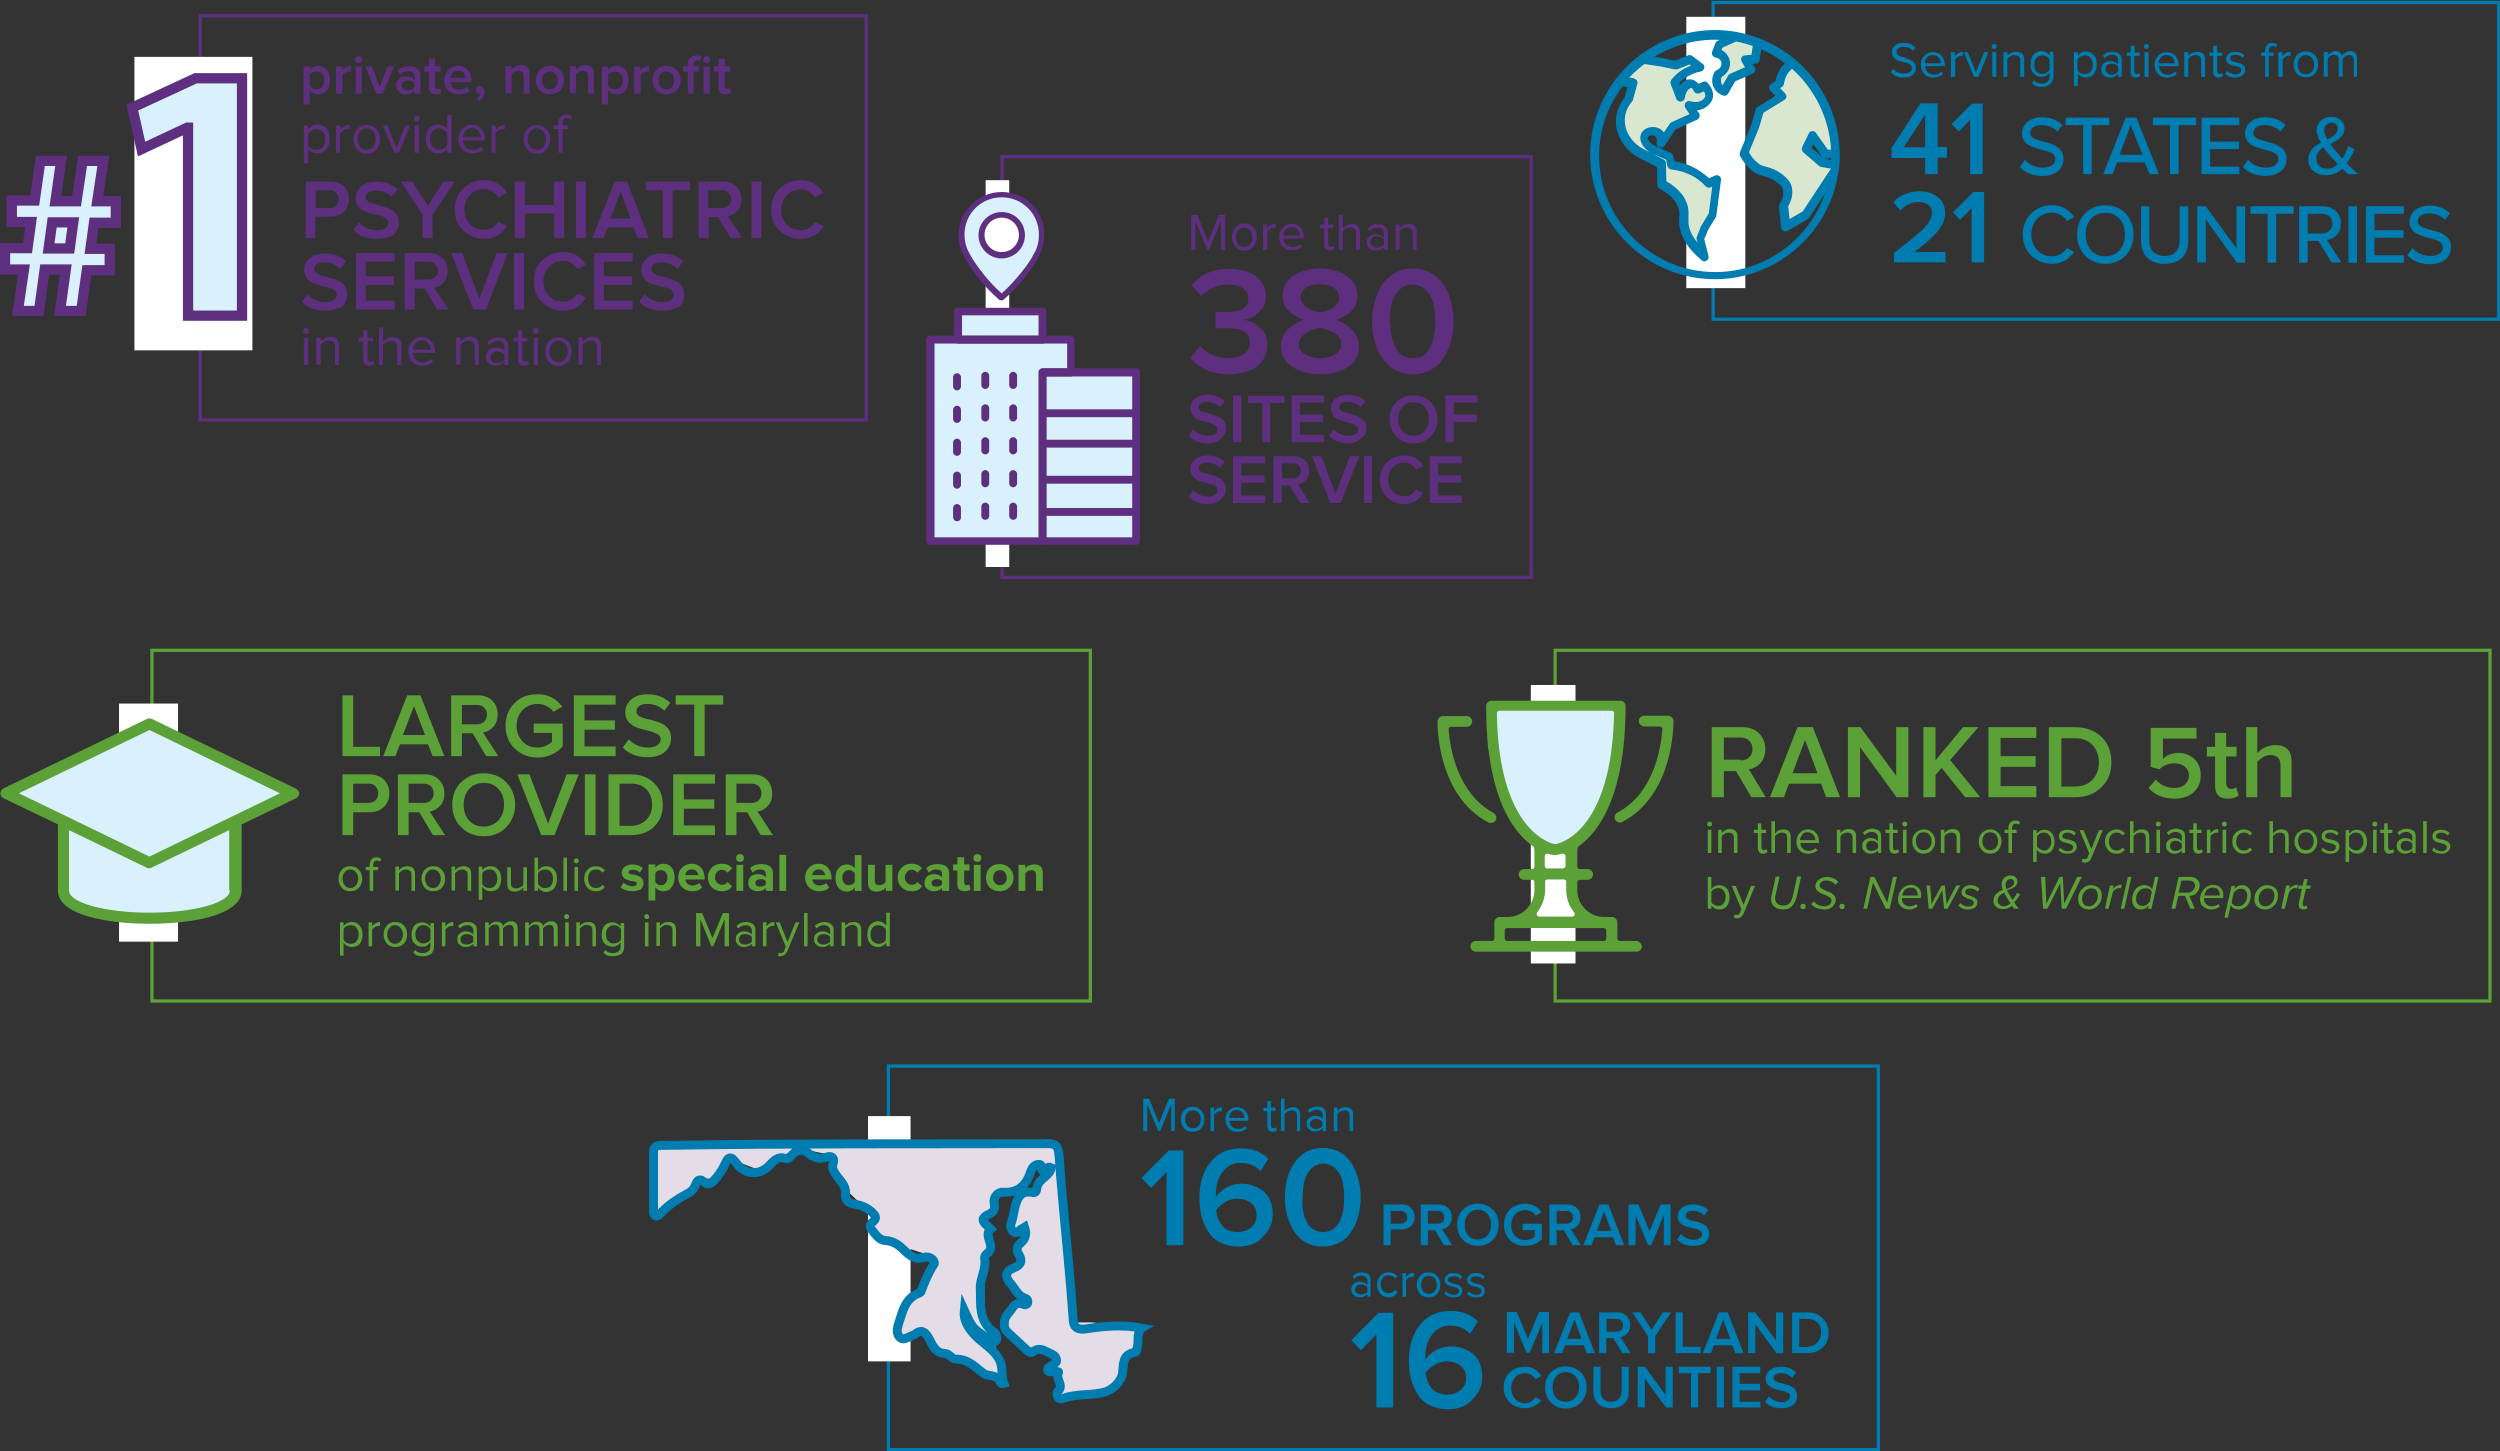 <svg version="1.1" id="Слой_1" xmlns="http://www.w3.org/2000/svg" xmlns:xlink="http://www.w3.org/1999/xlink" x="0" y="0" viewBox="0 0 699.3 405.9" xml:space="preserve"><rect x="0" y="0" width="699.3" height="405.9" fill="#333333" stroke="none"/><style>.st0{fill:none;stroke:#5e2f7e;stroke-width:.916}.st1{fill:#fff}.st2{fill:#d9f1fd}.st4{fill:#5e2f7e}.st5{fill:none;stroke:#5ca038;stroke-width:.916}.st6{clip-path:url(#SVGID_4_)}.st6,.st7{fill:#5ca038}.st9{fill:#007db0}.st10{fill:#dae7d0}.st17{clip-path:url(#SVGID_16_);fill:#5e2f7e}.st18,.st20,.st21{clip-path:url(#SVGID_18_);fill:#5e2f7e}.st20,.st21{clip-path:url(#SVGID_20_)}.st21{fill:none;stroke:#5e2f7e;stroke-width:.782;stroke-miterlimit:10}</style><path class="st0" d="M56 4.4h186.3v113.1H56z"/><path class="st1" d="M37.6 15.9h33V98h-33z"/><path class="st2" d="M11.7 45.6l-1.3 9.9-7.3 1v5.2l5 1-.7 7.4H1.5v5.5h5.1l-2.5 11h6.3l2.3-11.3 5.9.3-1.6 11h4.9l2.7-11 6.2-.7v-4.3l-4.9-1.3.3-6.2 5.8-1v-5.6l-4.5-1 1.4-9.9h-6.3l-1.7 9.3-.6.6h-3.6v-9.9zM51.6 36.7l-12.2 4.6-2.3-10.9 16.5-8.2h13.9v65.9H52.3l1-51.8z"/><defs><path id="SVGID_1_" d="M0 .2h743.7v405.7H0z"/></defs><clipPath id="SVGID_2_"><use xlink:href="#SVGID_1_" overflow="visible"/></clipPath><path d="M52.6 35.7h-.2l-12.8 6L37 30.1l17.7-8.2h13v66.4H52.6V35.7zM19.5 69.5l1-7.3h-5.9l-1 7.3h5.9zM5 87l1.7-11.6H1.4v-6h6.3l1-7.3H3.3v-6h6.4L11.3 45h5.8l-1.6 11.3h5.9L23.1 45h5.8l-1.7 11.3h5.2v6h-6.1l-1 7.3h5.4v6h-6.4L22.7 87h-5.9l1.6-11.6h-5.9L10.9 87H5z" clip-path="url(#SVGID_2_)" fill="none" stroke="#5e2f7e" stroke-width="2.87" stroke-miterlimit="10"/><path class="st4" d="M89 26.4c-1 0-1.8-.4-2.4-1.2v4h-1.7V18.6h1.7v1c.6-.8 1.4-1.2 2.4-1.2s1.8.4 2.4 1.1c.6.7.9 1.7.9 2.9s-.3 2.2-.9 2.9c-.6.8-1.4 1.1-2.4 1.1zm-.5-1.4c.7 0 1.2-.2 1.6-.7.4-.5.6-1.1.6-1.8s-.2-1.4-.6-1.8c-.4-.5-.9-.7-1.6-.7-.4 0-.8.1-1.1.3-.4.2-.6.4-.8.7v3c.2.3.5.5.8.7.4.2.7.3 1.1.3zM95.7 26.2H94v-7.6h1.7v1.1c.3-.4.7-.7 1.1-.9s.9-.4 1.4-.4V20h-.5c-.3 0-.7.1-1.1.3-.4.2-.7.4-.8.7v5.2zM100.3 17.7c-.3 0-.5-.1-.7-.3-.2-.2-.3-.4-.3-.7s.1-.5.3-.7c.2-.2.4-.3.7-.3.3 0 .5.1.7.3.2.2.3.4.3.7s-.1.5-.3.7c-.1.2-.4.3-.7.3zm.9 8.5h-1.7v-7.6h1.7v7.6zM107.1 26.2h-1.8l-3.1-7.6h1.8l2.2 5.7 2.2-5.7h1.8l-3.1 7.6zM117.6 26.2h-1.7v-.8c-.6.7-1.4 1-2.5 1-.7 0-1.3-.2-1.8-.7s-.8-1.1-.8-1.9c0-.8.3-1.4.8-1.8.5-.4 1.1-.6 1.9-.6 1.1 0 1.9.3 2.5 1v-1.1c0-.4-.2-.8-.5-1-.3-.3-.8-.4-1.3-.4-.9 0-1.6.3-2.3 1l-.7-1.2c.9-.8 1.9-1.2 3.2-1.2.9 0 1.7.2 2.3.7s.9 1.1.9 2.1v4.9zm-3.5-.9c.8 0 1.4-.3 1.8-.8v-1.2c-.4-.5-1-.8-1.8-.8-.5 0-.9.1-1.2.4-.3.3-.5.6-.5 1s.2.7.5 1c.3.3.7.4 1.2.4zM122 26.4c-.6 0-1.1-.2-1.5-.5-.3-.3-.5-.8-.5-1.5V20h-1.3v-1.5h1.3v-2.1h1.7v2.1h1.5V20h-1.5v4c0 .3.1.5.2.7.1.2.3.2.5.2.3 0 .6-.1.7-.3l.4 1.2c-.3.5-.8.6-1.5.6zM128.3 26.4c-1.2 0-2.1-.4-2.9-1.1-.8-.7-1.1-1.7-1.1-2.9 0-1.1.4-2.1 1.1-2.8.7-.8 1.7-1.2 2.8-1.2 1.1 0 2 .4 2.7 1.2.7.8 1 1.8 1 3v.4H126c.1.6.3 1.1.7 1.5s1 .6 1.7.6c.4 0 .8-.1 1.2-.2.4-.1.7-.4 1-.6l.8 1.1c-.8.7-1.8 1-3.1 1zm2-4.6c0-.5-.2-1-.6-1.4-.4-.4-.9-.6-1.6-.6-.7 0-1.2.2-1.5.6-.4.4-.6.9-.6 1.4h4.3zM135.5 25.6c0 .5-.1 1-.4 1.5-.3.5-.6.9-1.1 1.2l-.7-.6c.3-.2.5-.4.7-.7.2-.3.4-.6.4-.8h-.3c-.3 0-.5-.1-.7-.3-.2-.2-.3-.4-.3-.7 0-.3.1-.5.3-.8s.5-.3.8-.3c.3 0 .6.1.9.4.3.4.4.7.4 1.1zM148.2 26.2h-1.7v-4.8c0-1.1-.5-1.6-1.5-1.6-.4 0-.8.1-1.1.3-.3.2-.6.4-.8.7v5.3h-1.7v-7.6h1.7v1c.3-.3.7-.6 1.1-.9s1-.4 1.5-.4c.8 0 1.4.2 1.8.6.4.4.6 1 .6 1.8v5.6zM153.8 26.4c-1.2 0-2.1-.4-2.8-1.2-.7-.8-1.1-1.7-1.1-2.8 0-1.1.4-2.1 1.1-2.8.7-.8 1.7-1.2 2.8-1.2 1.2 0 2.1.4 2.9 1.2.7.8 1.1 1.7 1.1 2.8 0 1.1-.4 2.1-1.1 2.9-.8.7-1.7 1.1-2.9 1.1zm0-1.4c.7 0 1.2-.2 1.6-.7.4-.5.6-1.1.6-1.8s-.2-1.3-.6-1.8c-.4-.5-.9-.7-1.6-.7-.7 0-1.2.2-1.6.7-.4.5-.6 1.1-.6 1.8s.2 1.3.6 1.8c.4.4.9.7 1.6.7zM166.2 26.2h-1.7v-4.8c0-1.1-.5-1.6-1.5-1.6-.4 0-.8.1-1.1.3-.3.2-.6.4-.8.7v5.3h-1.7v-7.6h1.7v1c.3-.3.7-.6 1.1-.9s1-.4 1.5-.4c.8 0 1.4.2 1.8.6.4.4.6 1 .6 1.8v5.6zM172.5 26.4c-1 0-1.8-.4-2.4-1.2v4h-1.7V18.6h1.7v1c.6-.8 1.4-1.2 2.4-1.2s1.8.4 2.4 1.1c.6.7.9 1.7.9 2.9s-.3 2.2-.9 2.9c-.6.8-1.4 1.1-2.4 1.1zM172 25c.7 0 1.2-.2 1.6-.7.4-.5.6-1.1.6-1.8s-.2-1.4-.6-1.8c-.4-.5-.9-.7-1.6-.7-.4 0-.8.1-1.1.3-.4.2-.6.4-.8.7v3c.2.3.5.5.8.7.3.2.7.3 1.1.3zM179.1 26.2h-1.7v-7.6h1.7v1.1c.3-.4.7-.7 1.1-.9s.9-.4 1.4-.4V20h-.5c-.3 0-.7.1-1.1.3-.4.2-.7.4-.8.7v5.2zM186.4 26.4c-1.2 0-2.1-.4-2.8-1.2-.7-.8-1.1-1.7-1.1-2.8 0-1.1.4-2.1 1.1-2.8.7-.8 1.7-1.2 2.8-1.2 1.2 0 2.1.4 2.9 1.2.7.8 1.1 1.7 1.1 2.8 0 1.1-.4 2.1-1.1 2.9-.8.7-1.7 1.1-2.9 1.1zm0-1.4c.7 0 1.2-.2 1.6-.7.4-.5.6-1.1.6-1.8s-.2-1.3-.6-1.8c-.4-.5-.9-.7-1.6-.7-.7 0-1.2.2-1.6.7-.4.5-.6 1.1-.6 1.8s.2 1.3.6 1.8c.4.4.9.7 1.6.7zM194.1 26.2h-1.7V20h-1.3v-1.5h1.3v-.4c0-.8.2-1.5.7-1.9.4-.5 1-.7 1.8-.7.5 0 1 .1 1.3.3l-.4 1.2c-.2-.1-.4-.2-.7-.2-.3 0-.6.1-.8.3s-.3.5-.3 1v.4h1.5V20H194v6.2zm3.6-8.5c-.3 0-.5-.1-.7-.3-.2-.2-.3-.4-.3-.7s.1-.5.3-.7c.2-.2.4-.3.7-.3.3 0 .5.1.7.3.2.2.3.4.3.7s-.1.5-.3.7c-.2.2-.4.3-.7.3zm.8 8.5h-1.7v-7.6h1.7v7.6zM203 26.4c-.6 0-1.1-.2-1.5-.5-.3-.3-.5-.8-.5-1.5V20h-1.3v-1.5h1.3v-2.1h1.7v2.1h1.5V20h-1.5v4c0 .3.1.5.2.7.1.2.3.2.5.2.3 0 .6-.1.7-.3l.4 1.2c-.3.5-.8.6-1.5.6zM88.8 42.9c-1.1 0-1.9-.4-2.6-1.3v4.1H85V35.1h1.2v1.1c.3-.4.7-.7 1.1-1s.9-.4 1.5-.4c1 0 1.8.4 2.5 1.1.6.7.9 1.7.9 2.9s-.3 2.2-.9 2.9c-.7.9-1.5 1.2-2.5 1.2zm-.3-1c.7 0 1.3-.3 1.8-.8.4-.6.7-1.3.7-2.1 0-.9-.2-1.6-.7-2.1-.4-.5-1-.8-1.8-.8-.5 0-.9.1-1.3.4s-.7.5-1 .9v3.4c.2.3.5.6 1 .9s.8.2 1.3.2zM95.2 42.7H94v-7.6h1.2v1.2c.7-.9 1.6-1.4 2.5-1.4v1.2h-.5c-.4 0-.7.1-1.2.4-.4.3-.7.5-.9.8v5.4zM105.3 41.8c-.7.8-1.6 1.2-2.7 1.2s-2-.4-2.7-1.2c-.7-.8-1-1.7-1-2.9s.3-2.1 1-2.8c.7-.8 1.6-1.1 2.7-1.1s2 .4 2.7 1.1c.7.8 1 1.7 1 2.8s-.3 2.1-1 2.9zm-4.6-.8c.5.6 1.1.9 1.9.9s1.4-.3 1.8-.9c.5-.6.7-1.3.7-2.1s-.2-1.5-.7-2.1-1.1-.9-1.8-.9-1.4.3-1.9.9c-.5.6-.7 1.3-.7 2.1s.3 1.5.7 2.1zM111.6 42.7h-1.3l-3.2-7.6h1.3l2.5 6.3 2.5-6.3h1.3l-3.1 7.6zM116.6 34c-.2 0-.4-.1-.6-.2-.2-.2-.2-.3-.2-.6 0-.2.1-.4.2-.6.2-.2.3-.2.6-.2.2 0 .4.1.6.2.2.2.2.3.2.6 0 .2-.1.4-.2.6-.2.1-.4.2-.6.2zm.6 8.7H116v-7.6h1.2v7.6zM126.3 42.7h-1.2v-1.1c-.7.9-1.5 1.3-2.6 1.3-1 0-1.8-.4-2.5-1.1-.6-.7-.9-1.7-.9-2.9s.3-2.2.9-2.9c.6-.7 1.4-1.1 2.5-1.1s1.9.4 2.6 1.3v-4.1h1.2v10.6zm-3.5-.8c.5 0 .9-.1 1.3-.3.4-.2.7-.5 1-.9v-3.5c-.2-.3-.5-.6-1-.9s-.9-.4-1.3-.4c-.7 0-1.3.3-1.8.8-.4.6-.7 1.3-.7 2.1 0 .9.2 1.6.7 2.1.5.7 1.1 1 1.8 1zM132.1 42.9c-1.1 0-2.1-.4-2.8-1.1-.7-.7-1.1-1.7-1.1-2.9 0-1.1.4-2.1 1.1-2.8.7-.8 1.6-1.2 2.7-1.2s2 .4 2.7 1.2c.7.8 1 1.8 1 2.9v.3h-6.2c.1.7.3 1.4.8 1.9s1.1.8 1.9.8c.9 0 1.7-.3 2.4-1l.6.8c-.8.7-1.9 1.1-3.1 1.1zm2.4-4.5c0-.7-.2-1.2-.7-1.8-.4-.5-1-.8-1.8-.8s-1.4.3-1.8.8c-.4.5-.7 1.1-.7 1.8h5zM138.7 42.7h-1.2v-7.6h1.2v1.2c.7-.9 1.6-1.4 2.5-1.4v1.2h-.5c-.4 0-.7.1-1.2.4-.4.3-.7.5-.9.8v5.4zM152.9 41.8c-.7.8-1.6 1.2-2.7 1.2s-2-.4-2.7-1.2c-.7-.8-1-1.7-1-2.9s.3-2.1 1-2.8c.7-.8 1.6-1.1 2.7-1.1s2 .4 2.7 1.1c.7.8 1 1.7 1 2.8s-.3 2.1-1 2.9zm-4.6-.8c.5.6 1.1.9 1.9.9s1.4-.3 1.8-.9c.5-.6.7-1.3.7-2.1s-.2-1.5-.7-2.1-1.1-.9-1.8-.9-1.4.3-1.9.9c-.5.6-.7 1.3-.7 2.1s.2 1.5.7 2.1zM157.4 42.7h-1.2v-6.6h-1.3v-1h1.3v-.6c0-.8.2-1.4.6-1.8.4-.4.9-.7 1.6-.7.7 0 1.2.2 1.6.6l-.5.8c-.3-.3-.6-.4-.9-.4-.4 0-.7.1-.9.4-.2.3-.3.6-.3 1.1v.6h1.5v1h-1.5v6.6zM88.3 66.6h-2.8V50.8h6.9c1.6 0 2.9.5 3.8 1.4.9.9 1.4 2.1 1.4 3.5s-.5 2.6-1.4 3.5c-.9 1-2.2 1.4-3.8 1.4h-4.2v6zm3.8-8.4c.8 0 1.4-.2 1.9-.7.5-.5.8-1.1.8-1.8s-.3-1.4-.8-1.8c-.5-.5-1.2-.7-1.9-.7h-3.8v5h3.8zM105.3 66.8c-2.7 0-4.9-.8-6.4-2.5l1.5-2.1c1.4 1.5 3 2.2 5 2.2 1.1 0 1.9-.2 2.4-.6s.8-.9.8-1.5-.3-1.1-.9-1.4c-.6-.4-1.4-.6-2.3-.8-.9-.2-1.8-.4-2.7-.7s-1.7-.8-2.3-1.4c-.6-.7-.9-1.6-.9-2.6 0-1.3.5-2.4 1.6-3.3 1.1-.9 2.5-1.3 4.2-1.3 2.4 0 4.4.7 5.9 2.2l-1.6 2.1c-1.2-1.2-2.7-1.8-4.6-1.8-.8 0-1.5.2-2 .5-.5.4-.7.8-.7 1.4 0 .4.2.7.5 1 .3.3.8.5 1.3.7.5.2 1.1.3 1.8.5s1.3.4 2 .6c.7.2 1.3.5 1.8.8.5.3 1 .8 1.3 1.4.3.6.5 1.3.5 2.1 0 1.4-.5 2.6-1.5 3.5-1.1.6-2.7 1-4.7 1zM121 66.6h-2.8V60l-6.1-9.2h3.2l4.4 6.8 4.3-6.8h3.2L121 60v6.6zM135.5 66.8c-2.4 0-4.3-.8-5.9-2.3-1.6-1.5-2.4-3.5-2.4-5.9 0-2.4.8-4.4 2.4-5.9 1.6-1.5 3.6-2.3 5.9-2.3 2.7 0 4.9 1.2 6.3 3.6l-2.4 1.2c-.4-.7-1-1.2-1.7-1.7s-1.5-.6-2.3-.6c-1.6 0-2.9.5-3.9 1.6s-1.6 2.4-1.6 4.1.5 3 1.6 4.1c1 1.1 2.3 1.6 3.9 1.6.8 0 1.6-.2 2.3-.6s1.3-1 1.7-1.7l2.4 1.2c-1.5 2.5-3.6 3.6-6.3 3.6zM157.8 66.6H155v-6.9h-8.2v6.9H144V50.8h2.8v6.5h8.2v-6.5h2.8v15.8zM163.9 66.6h-2.8V50.8h2.8v15.8zM181.5 66.6h-3.1l-1.2-3H170l-1.2 3h-3.1l6.2-15.8h3.5l6.1 15.8zm-5.1-5.5l-2.8-7.5-2.8 7.5h5.6zM188.2 66.6h-2.8V53.2h-4.8v-2.4H193v2.4h-4.8v13.4zM207.6 66.6h-3.2l-3.5-5.9h-2.7v5.9h-2.8V50.8h6.9c1.5 0 2.8.5 3.7 1.4.9.9 1.4 2.1 1.4 3.6 0 1.3-.4 2.4-1.1 3.2-.7.8-1.6 1.3-2.7 1.5l4 6.1zm-5.7-8.4c.8 0 1.4-.2 1.9-.7.5-.5.8-1.1.8-1.8s-.3-1.4-.8-1.8c-.5-.5-1.2-.7-1.9-.7h-3.8v5h3.8zM213 66.6h-2.8V50.8h2.8v15.8zM224 66.8c-2.4 0-4.3-.8-5.9-2.3-1.6-1.5-2.4-3.5-2.4-5.9 0-2.4.8-4.4 2.4-5.9 1.6-1.5 3.6-2.3 5.9-2.3 2.7 0 4.9 1.2 6.3 3.6l-2.4 1.2c-.4-.7-1-1.2-1.7-1.7s-1.4-.5-2.2-.5c-1.6 0-2.9.5-3.9 1.6s-1.6 2.4-1.6 4.1.5 3 1.6 4.1c1 1.1 2.3 1.6 3.9 1.6.8 0 1.6-.2 2.3-.6s1.3-1 1.7-1.7l2.4 1.2c-1.6 2.4-3.7 3.5-6.4 3.5zM90.9 86.9c-2.7 0-4.9-.8-6.4-2.5l1.5-2.1c1.4 1.5 3 2.2 5 2.2 1.1 0 1.9-.2 2.4-.6s.8-.9.8-1.5-.3-1.1-.9-1.4c-.6-.4-1.4-.6-2.3-.8-.9-.2-1.8-.4-2.7-.7s-1.7-.8-2.3-1.4c-.6-.7-.9-1.6-.9-2.6 0-1.3.5-2.4 1.6-3.3 1.1-.9 2.5-1.3 4.2-1.3 2.4 0 4.4.7 5.9 2.2l-1.6 2.1c-1.2-1.2-2.7-1.8-4.6-1.8-.8 0-1.5.2-2 .5-.5.4-.7.8-.7 1.4 0 .4.2.7.5 1 .3.3.8.5 1.3.7.5.2 1.1.3 1.8.5s1.3.4 2 .6c.7.2 1.3.5 1.8.8.5.3 1 .8 1.3 1.4.3.6.5 1.3.5 2.1 0 1.4-.5 2.6-1.5 3.5-1.1.5-2.7 1-4.7 1zM110.4 86.6H99.6V70.8h10.8v2.4h-8.1v4.1h7.9v2.4h-7.9v4.4h8.1v2.5zM125.5 86.6h-3.2l-3.5-5.9H116v5.9h-2.8V70.8h6.9c1.5 0 2.8.5 3.7 1.4.9.9 1.4 2.1 1.4 3.6 0 1.3-.4 2.4-1.1 3.2-.7.8-1.6 1.3-2.7 1.5l4.1 6.1zm-5.7-8.4c.8 0 1.4-.2 1.9-.7.5-.5.8-1.1.8-1.8s-.3-1.4-.8-1.8c-.5-.5-1.2-.7-1.9-.7H116v5h3.8zM135.9 86.6h-3.5l-6.2-15.8h3.1l4.8 12.8 4.8-12.8h3.1l-6.1 15.8zM146.6 86.6h-2.8V70.8h2.8v15.8zM157.6 86.9c-2.4 0-4.3-.8-5.9-2.3-1.6-1.5-2.4-3.5-2.4-5.9 0-2.4.8-4.4 2.4-5.9 1.6-1.5 3.6-2.3 5.9-2.3 2.7 0 4.9 1.2 6.3 3.6l-2.4 1.2c-.4-.7-1-1.2-1.7-1.7s-1.5-.6-2.3-.6c-1.6 0-2.9.5-3.9 1.6S152 77 152 78.7s.5 3 1.6 4.1c1 1.1 2.3 1.6 3.9 1.6.8 0 1.6-.2 2.3-.6s1.3-1 1.7-1.7l2.4 1.2c-1.5 2.4-3.6 3.6-6.3 3.6zM177 86.6h-10.8V70.8H177v2.4h-8.1v4.1h7.9v2.4h-7.9v4.4h8.1v2.5zM185.2 86.9c-2.7 0-4.9-.8-6.4-2.5l1.5-2.1c1.4 1.5 3 2.2 5 2.2 1.1 0 1.9-.2 2.4-.6s.8-.9.8-1.5-.3-1.1-.9-1.4c-.6-.4-1.4-.6-2.3-.8-.9-.2-1.8-.4-2.7-.7s-1.7-.8-2.3-1.4c-.6-.7-.9-1.6-.9-2.6 0-1.3.5-2.4 1.6-3.3 1.1-.9 2.5-1.3 4.2-1.3 2.4 0 4.4.7 5.9 2.2l-1.6 2.1c-1.2-1.2-2.7-1.8-4.6-1.8-.8 0-1.5.2-2 .5-.5.4-.7.8-.7 1.4 0 .4.2.7.5 1 .3.3.8.5 1.3.7.5.2 1.1.3 1.8.5s1.3.4 2 .6c.7.2 1.3.5 1.8.8.5.3 1 .8 1.3 1.4.3.6.5 1.3.5 2.1 0 1.4-.5 2.6-1.5 3.5-1.2.5-2.7 1-4.7 1zM85.6 93.4c-.2 0-.4-.1-.6-.2-.2-.2-.2-.3-.2-.6 0-.2.1-.4.2-.6.2-.2.3-.2.6-.2.2 0 .4.1.6.2.2.2.2.3.2.6 0 .2-.1.4-.2.6-.2.2-.4.2-.6.2zm.6 8.7H85v-7.6h1.2v7.6zM94.9 102.1h-1.2v-5c0-.6-.1-1.1-.4-1.4-.3-.3-.7-.4-1.3-.4-.4 0-.9.1-1.3.3-.4.2-.7.5-1 .8v5.6h-1.2v-7.6h1.2v1.1c.3-.3.7-.6 1.2-.9.5-.3 1-.4 1.5-.4 1.6 0 2.4.8 2.4 2.5v5.4zM103.3 102.3c-.6 0-1-.2-1.3-.5s-.4-.7-.4-1.3v-5h-1.3v-1h1.3v-2.1h1.2v2.1h1.5v1h-1.5v4.7c0 .3.1.5.2.7.1.2.3.3.6.3s.6-.1.8-.3l.3.9c-.4.4-.8.5-1.4.5zM112.3 102.1h-1.2v-5c0-.6-.1-1.1-.4-1.3-.3-.3-.7-.4-1.3-.4-.4 0-.9.1-1.3.3-.4.2-.7.5-1 .8v5.6H106V91.6h1.2v4c.3-.3.7-.6 1.2-.9.5-.3 1-.4 1.5-.4 1.6 0 2.4.8 2.4 2.4v5.4zM118.1 102.3c-1.1 0-2.1-.4-2.8-1.1-.7-.7-1.1-1.7-1.1-2.9 0-1.1.4-2.1 1.1-2.8.7-.8 1.6-1.2 2.7-1.2s2 .4 2.7 1.2c.7.8 1 1.8 1 2.9v.3h-6.2c.1.7.3 1.4.8 1.9s1.1.8 1.9.8c.9 0 1.7-.3 2.4-1l.6.8c-.8.7-1.8 1.1-3.1 1.1zm2.4-4.5c0-.7-.2-1.2-.7-1.8-.4-.5-1-.8-1.8-.8s-1.4.3-1.8.8c-.4.5-.7 1.1-.7 1.8h5zM134 102.1h-1.2v-5c0-.6-.1-1.1-.4-1.4-.3-.3-.7-.4-1.3-.4-.4 0-.9.1-1.3.3-.4.2-.7.5-1 .8v5.6h-1.2v-7.6h1.2v1.1c.3-.3.7-.6 1.2-.9.5-.3 1-.4 1.5-.4 1.6 0 2.4.8 2.4 2.5v5.4zM142.3 102.1h-1.2v-.9c-.6.7-1.5 1.1-2.5 1.1-.7 0-1.3-.2-1.9-.7s-.8-1.1-.8-1.8c0-.8.3-1.4.8-1.9.5-.4 1.2-.7 1.9-.7 1.1 0 1.9.3 2.5 1V97c0-.5-.2-.9-.5-1.2s-.8-.4-1.4-.4c-.9 0-1.7.4-2.3 1.1l-.6-.8c.8-.8 1.8-1.3 3-1.3.9 0 1.6.2 2.1.6.5.4.8 1.1.8 1.9v5.2zm-3.3-.6c.9 0 1.6-.3 2.1-.9v-1.4c-.5-.6-1.2-.9-2.1-.9-.5 0-1 .2-1.3.5-.4.3-.5.7-.5 1.2s.2.9.5 1.2c.3.1.8.3 1.3.3zM146.6 102.3c-.6 0-1-.2-1.3-.5s-.4-.7-.4-1.3v-5h-1.3v-1h1.3v-2.1h1.2v2.1h1.5v1h-1.5v4.7c0 .3.1.5.2.7.1.2.3.3.6.3s.6-.1.8-.3l.3.9c-.3.4-.8.5-1.4.5zM149.9 93.4c-.2 0-.4-.1-.6-.2-.2-.2-.2-.3-.2-.6 0-.2.1-.4.2-.6.2-.2.3-.2.6-.2.2 0 .4.1.6.2.2.2.2.3.2.6 0 .2-.1.4-.2.6-.2.2-.4.2-.6.2zm.6 8.7h-1.2v-7.6h1.2v7.6zM158.9 101.2c-.7.8-1.6 1.2-2.7 1.2s-2-.4-2.7-1.2c-.7-.8-1-1.7-1-2.9s.3-2.1 1-2.8c.7-.8 1.6-1.1 2.7-1.1s2 .4 2.7 1.1c.7.8 1 1.7 1 2.8s-.3 2.1-1 2.9zm-4.5-.8c.5.6 1.1.9 1.9.9s1.4-.3 1.8-.9c.5-.6.7-1.3.7-2.1s-.2-1.5-.7-2.1-1.1-.9-1.8-.9-1.4.3-1.9.9c-.5.6-.7 1.3-.7 2.1s.2 1.5.7 2.1zM168.2 102.1H167v-5c0-.6-.1-1.1-.4-1.4-.3-.3-.7-.4-1.3-.4-.4 0-.9.1-1.3.3-.4.2-.7.5-1 .8v5.6h-1.2v-7.6h1.2v1.1c.3-.3.7-.6 1.2-.9.5-.3 1-.4 1.5-.4 1.6 0 2.4.8 2.4 2.5v5.4z"/><path class="st5" d="M435 181.9h261.5V280H435z"/><path class="st1" d="M428.2 191.6h12.5v77.9h-12.5z"/><path class="st2" d="M416.2 196.9v11.6l2 7.6 5 12.2 6.6 6.9 5.3 2.8 6.9-4.8 6.9-10.5 3-11.6v-14.2z"/><g><defs><path id="SVGID_3_" d="M0 .2h743.7v405.7H0z"/></defs><clipPath id="SVGID_4_"><use xlink:href="#SVGID_3_" overflow="visible"/></clipPath><path class="st6" d="M417.1 230.2c.6 0 1.1-.3 1.3-.8.2-.4.2-.8.1-1.1-.1-.4-.4-.7-.7-.9-10.1-5.4-12.2-18.1-12.6-23.3 0-.2.1-.4.2-.6.1-.2.3-.2.5-.2h4.4c.8 0 1.5-.7 1.5-1.5s-.7-1.5-1.5-1.5h-6.7c-.8 0-1.5.7-1.5 1.5s-.2 20.7 14.3 28.3c.2.1.5.1.7.1M468.1 201.7c0-.8-.7-1.5-1.5-1.5h-6.7c-.8 0-1.5.7-1.5 1.5s.7 1.5 1.5 1.5h4.4c.2 0 .4.1.5.2.1.2.2.4.2.6-.4 5.2-2.4 18-12.6 23.3-.4.2-.6.5-.7.9-.1.4-.1.8.1 1.1.3.5.8.8 1.3.8.2 0 .5-.1.7-.2 14.4-7.5 14.3-27.3 14.3-28.2"/><path class="st6" d="M449.3 262.5c0 .4-.3.7-.7.7h-27c-.4 0-.7-.3-.7-.7v-2.2c0-.4.3-.7.7-.7h27c.4 0 .7.3.7.7v2.2zm-17.2-20.3v-2.7c0-.2.1-.5.3-.6.1-.1.3-.1.4-.1h.2c1.1.4 1.9.4 1.9.4h.2s.8-.1 1.9-.4h.2c.2 0 .3 0 .4.1.2.1.3.4.3.6v2.7c0 .4-.3.7-.7.7h-4.5c-.3.1-.6-.3-.6-.7m.8 3.8h4.5c.4 0 .7.3.7.7v2.2c0 2.3.7 4.4 2.2 6.3.2.2.2.5.1.8-.1.3-.4.4-.7.4h-9.1c-.3 0-.5-.2-.7-.4-.1-.3-.1-.6.1-.8 1.4-1.9 2.2-4 2.2-6.3v-2.2c-.1-.4.2-.7.7-.7m-6.7-16.4c-4.7-6.5-7.3-16.6-7.5-30.1 0-.2.1-.4.2-.5.1-.1.3-.2.5-.2h31.4c.2 0 .4.1.5.2.1.1.2.3.2.5-.3 13.4-2.8 23.5-7.5 30-3.7 5.2-7.7 6.4-8.8 6.6h-.4c-1-.2-4.9-1.4-8.6-6.5m31.4 33.6h-4.5c-.4 0-.7-.3-.7-.7V258c0-.8-.7-1.5-1.5-1.5h-2.2c-4.1 0-7.5-3.4-7.5-7.5v-2.2c0-.4.3-.7.7-.7h2.2c.8 0 1.5-.7 1.5-1.5s-.7-1.5-1.5-1.5h-2.2c-.4 0-.7-.3-.7-.7V238c0-.4.1-1 .3-1.2 6-4.3 13.2-14.6 13.2-39.3 0-.8-.7-1.5-1.5-1.5h-36c-.8 0-1.5.7-1.5 1.5 0 24.7 7.1 35 13.2 39.3.2.2.3.8.3 1.2v4.4c0 .4-.3.7-.7.7h-2.2c-.8 0-1.5.7-1.5 1.5s.7 1.5 1.5 1.5h2.2c.4 0 .7.3.7.7v2.2c0 4.1-3.4 7.5-7.5 7.5h-2.2c-.8 0-1.5.7-1.5 1.5v4.5c0 .4-.3.7-.7.7h-4.5c-.8 0-1.5.7-1.5 1.5s.7 1.5 1.5 1.5h45c.8 0 1.5-.7 1.5-1.5-.2-.8-.9-1.5-1.7-1.5"/></g><g><path class="st7" d="M493.9 223h-4l-4.3-7.3h-3.4v7.3h-3.4v-19.6h8.6c1.9 0 3.5.6 4.6 1.7s1.8 2.6 1.8 4.4c0 1.6-.5 3-1.3 3.9-.9 1-2 1.6-3.3 1.8l4.7 7.8zm-7-10.3c1 0 1.8-.3 2.4-.9.6-.6.9-1.3.9-2.3s-.3-1.7-.9-2.3c-.6-.6-1.4-.9-2.4-.9h-4.7v6.2h4.7zM514.7 223h-3.9l-1.4-3.8h-9L499 223h-3.9l7.7-19.6h4.3l7.6 19.6zm-6.3-6.7l-3.5-9.3-3.5 9.3h7zM533.8 223h-3.3l-10.2-14v14h-3.4v-19.6h3.5l10 13.6v-13.6h3.4V223zM553.9 223h-4.2l-6.6-8.2-1.7 2v6.2H538v-19.6h3.4v9.3l7.7-9.3h4.3l-7.9 9.2 8.4 10.4zM569.6 223h-13.4v-19.6h13.4v3h-10v5.1h9.8v3h-9.8v5.4h10v3.1zM580.4 223h-7.3v-19.6h7.3c3 0 5.5.9 7.4 2.7 1.9 1.8 2.8 4.2 2.8 7.1 0 2.9-.9 5.2-2.8 7-1.9 1.9-4.3 2.8-7.4 2.8zm0-3c2.1 0 3.7-.6 4.9-1.9s1.8-2.9 1.8-4.8c0-2-.6-3.6-1.8-4.9-1.2-1.3-2.8-1.9-4.9-1.9h-3.8V220h3.8zM608.3 223.4c-3.1 0-5.6-1-7.3-3l2-2.3c1.4 1.5 3.1 2.3 5.3 2.3 1.2 0 2.2-.3 2.9-1 .7-.7 1.1-1.5 1.1-2.4 0-1.1-.4-1.9-1.1-2.5-.7-.6-1.7-1-2.9-1-1.7 0-3.1.6-4.3 1.7l-2.4-.7v-10.9h12.8v3H605v5.7c1.1-1.1 2.6-1.7 4.4-1.7 1.7 0 3.2.6 4.4 1.7 1.2 1.1 1.8 2.7 1.8 4.6 0 2-.7 3.6-2.1 4.8-1.2 1.1-3 1.7-5.2 1.7zM623.2 223.4c-1.2 0-2.1-.3-2.7-.9-.6-.6-.9-1.5-.9-2.7v-8.2h-2.3v-2.7h2.3V205h3.1v3.9h2.9v2.7h-2.9v7.4c0 .5.1.9.4 1.2.2.3.6.5 1 .5.6 0 1.1-.2 1.4-.5l.7 2.3c-.7.6-1.7.9-3 .9zM641 223h-3.1v-8.9c0-1-.3-1.8-.7-2.2-.5-.4-1.2-.7-2.1-.7-.7 0-1.4.2-2.1.6-.6.4-1.2.8-1.6 1.3v9.9h-3.1v-19.6h3.1v7.3c.5-.6 1.2-1.2 2.1-1.6.9-.4 1.9-.7 2.9-.7 3 0 4.6 1.5 4.6 4.5V223z"/></g><g><path class="st7" d="M478.2 231.2c-.2 0-.3-.1-.5-.2-.1-.1-.2-.3-.2-.5s.1-.3.2-.5c.1-.1.3-.2.5-.2s.3.1.5.2c.1.1.2.3.2.5s-.1.3-.2.5c-.2.1-.4.2-.5.2zm.5 7.4h-1v-6.5h1v6.5zM486 238.6h-1v-4.2c0-.5-.1-.9-.4-1.2-.3-.2-.6-.3-1.1-.3-.4 0-.7.1-1.1.3-.4.2-.6.4-.8.7v4.7h-1v-6.5h1v.9c.3-.3.6-.6 1-.8.4-.2.9-.3 1.3-.3 1.4 0 2.1.7 2.1 2.1v4.6zM493.2 238.8c-.5 0-.8-.1-1.1-.4-.2-.3-.4-.6-.4-1.1V233h-1.1v-.9h1.1v-1.8h1v1.8h1.3v.9h-1.3v4c0 .3.1.5.2.6.1.2.3.2.5.2.3 0 .5-.1.7-.3l.3.8c-.3.3-.7.5-1.2.5zM500.9 238.6h-1v-4.3c0-.5-.1-.9-.4-1.1-.3-.2-.6-.3-1.1-.3-.4 0-.7.1-1.1.3-.4.2-.6.4-.8.7v4.7h-1v-8.9h1v3.4c.3-.3.6-.6 1-.8.4-.2.9-.3 1.3-.3 1.4 0 2.1.7 2.1 2.1v4.5zM505.8 238.8c-1 0-1.8-.3-2.4-.9-.6-.6-.9-1.5-.9-2.5 0-.9.3-1.7.9-2.4.6-.7 1.4-1 2.3-1 1 0 1.7.3 2.3 1s.8 1.5.8 2.5v.3h-5.2c0 .6.3 1.2.7 1.6.4.4 1 .6 1.6.6.8 0 1.5-.3 2-.8l.5.7c-.7.5-1.6.9-2.6.9zm2-3.8c0-.6-.2-1.1-.6-1.5-.4-.4-.9-.7-1.6-.7-.6 0-1.2.2-1.5.7s-.6.9-.6 1.5h4.3z"/></g><g><path class="st7" d="M519.2 238.6h-1v-4.2c0-.5-.1-.9-.4-1.2-.3-.2-.6-.3-1.1-.3-.4 0-.7.1-1.1.3-.4.2-.6.4-.8.7v4.7h-1v-6.5h1v.9c.3-.3.6-.6 1-.8.4-.2.9-.3 1.3-.3 1.4 0 2.1.7 2.1 2.1v4.6zM526.3 238.6h-1v-.7c-.5.6-1.3.9-2.1.9-.6 0-1.1-.2-1.6-.6-.5-.4-.7-.9-.7-1.6 0-.7.2-1.2.7-1.6s1-.6 1.6-.6c.9 0 1.6.3 2.1.9v-1.2c0-.4-.2-.8-.5-1s-.7-.4-1.2-.4c-.8 0-1.4.3-2 .9l-.5-.7c.7-.7 1.5-1.1 2.6-1.1.7 0 1.3.2 1.8.5s.7.9.7 1.6v4.7zm-2.8-.6c.8 0 1.4-.3 1.8-.8V236c-.4-.5-1-.8-1.8-.8-.5 0-.8.1-1.1.4-.3.3-.4.6-.4 1s.1.7.4 1 .7.4 1.1.4zM530 238.8c-.5 0-.8-.1-1.1-.4-.2-.3-.4-.6-.4-1.1V233h-1.1v-.9h1.1v-1.8h1v1.8h1.3v.9h-1.3v4c0 .3.1.5.2.6.1.2.3.2.5.2.3 0 .5-.1.7-.3l.3.8c-.3.3-.7.5-1.2.5zM532.8 231.2c-.2 0-.3-.1-.5-.2-.1-.1-.2-.3-.2-.5s.1-.3.2-.5c.1-.1.3-.2.5-.2s.3.1.5.2c.1.1.2.3.2.5s-.1.3-.2.5c-.2.1-.3.2-.5.2zm.5 7.4h-1v-6.5h1v6.5zM540.4 237.8c-.6.7-1.4 1-2.3 1-1 0-1.7-.3-2.3-1-.6-.7-.9-1.5-.9-2.4 0-1 .3-1.8.9-2.4.6-.6 1.4-1 2.3-1 1 0 1.7.3 2.3 1 .6.6.9 1.5.9 2.4 0 .9-.3 1.7-.9 2.4zm-3.9-.7c.4.5.9.7 1.6.7.7 0 1.2-.2 1.6-.7.4-.5.6-1.1.6-1.8s-.2-1.3-.6-1.8c-.4-.5-.9-.7-1.6-.7-.7 0-1.2.2-1.6.7-.4.5-.6 1.1-.6 1.8.1.8.2 1.4.6 1.8zM548.3 238.6h-1v-4.2c0-.5-.1-.9-.4-1.2-.3-.2-.6-.3-1.1-.3-.4 0-.7.1-1.1.3-.4.2-.6.4-.8.7v4.7h-1v-6.5h1v.9c.3-.3.6-.6 1-.8.4-.2.9-.3 1.3-.3 1.4 0 2.1.7 2.1 2.1v4.6zM559 237.8c-.6.7-1.4 1-2.3 1-1 0-1.7-.3-2.3-1-.6-.7-.9-1.5-.9-2.4 0-1 .3-1.8.9-2.4.6-.6 1.4-1 2.3-1 1 0 1.7.3 2.3 1 .6.6.9 1.5.9 2.4-.1.9-.4 1.7-.9 2.4zm-3.9-.7c.4.5.9.7 1.6.7.7 0 1.2-.2 1.6-.7.4-.5.6-1.1.6-1.8s-.2-1.3-.6-1.8c-.4-.5-.9-.7-1.6-.7-.7 0-1.2.2-1.6.7-.4.5-.6 1.1-.6 1.8 0 .8.2 1.4.6 1.8zM562.8 238.6h-1V233h-1.1v-.9h1.1v-.5c0-.7.2-1.2.5-1.5s.8-.6 1.4-.6c.6 0 1 .2 1.4.5l-.4.7c-.2-.2-.5-.3-.8-.3-.3 0-.6.1-.8.3-.2.2-.3.5-.3.9v.5h1.3v.9h-1.3v5.6zM571.9 238.8c-.9 0-1.6-.4-2.2-1.1v3.4h-1v-8.9h1v1c.2-.3.6-.6.9-.8.4-.2.8-.3 1.2-.3.9 0 1.6.3 2.1.9.5.6.8 1.4.8 2.5 0 1-.3 1.9-.8 2.5-.4.5-1.1.8-2 .8zm-.2-.9c.6 0 1.1-.2 1.5-.7.4-.5.6-1.1.6-1.8s-.2-1.3-.6-1.8c-.4-.5-.9-.7-1.5-.7-.4 0-.8.1-1.1.3s-.6.4-.8.7v2.9c.2.3.4.5.8.7s.7.4 1.1.4zM578.4 238.8c-1.1 0-2-.3-2.6-1l.5-.7c.2.3.5.5.9.7s.8.3 1.2.3c.5 0 .9-.1 1.1-.3.3-.2.4-.5.4-.8 0-.3-.1-.5-.4-.7-.3-.2-.6-.3-1-.4l-1.2-.3c-.4-.1-.7-.3-1-.6-.3-.3-.4-.6-.4-1.1 0-.5.2-1 .6-1.3s1-.5 1.8-.5c1 0 1.8.3 2.4.9l-.5.7c-.5-.5-1.1-.8-1.9-.8-.4 0-.8.1-1 .3-.3.2-.4.4-.4.7 0 .3.1.5.4.6.3.1.6.3 1 .3s.8.2 1.2.3c.4.1.7.3 1 .6.3.3.4.7.4 1.1 0 .6-.2 1-.7 1.4-.3.4-1 .6-1.8.6zM582.3 241.1l.2-.9c.2.1.3.1.5.1s.4 0 .6-.1.3-.3.4-.5l.4-1-2.7-6.5h1.1l2.2 5.3 2.1-5.3h1.1L585 240c-.4.9-1 1.3-1.9 1.3-.4-.1-.6-.1-.8-.2zM592 238.8c-1 0-1.7-.3-2.3-1-.6-.6-.9-1.5-.9-2.4 0-1 .3-1.8.9-2.4s1.4-1 2.3-1c1 0 1.8.4 2.4 1.1l-.7.6c-.4-.6-1-.8-1.6-.8-.7 0-1.2.2-1.6.7-.4.5-.6 1.1-.6 1.8s.2 1.3.6 1.8c.4.5.9.7 1.6.7.7 0 1.2-.3 1.6-.8l.7.6c-.6.7-1.3 1.1-2.4 1.1zM601.2 238.6h-1v-4.3c0-.5-.1-.9-.4-1.1-.3-.2-.6-.3-1.1-.3-.4 0-.7.1-1.1.3-.4.2-.6.4-.8.7v4.7h-1v-8.9h1v3.4c.3-.3.6-.6 1-.8.4-.2.9-.3 1.3-.3 1.4 0 2.1.7 2.1 2.1v4.5zM603.7 231.2c-.2 0-.3-.1-.5-.2-.1-.1-.2-.3-.2-.5s.1-.3.2-.5c.1-.1.3-.2.5-.2s.3.1.5.2c.1.1.2.3.2.5s-.1.3-.2.5c-.1.1-.3.2-.5.2zm.5 7.4h-1v-6.5h1v6.5zM611.3 238.6h-1v-.7c-.5.6-1.3.9-2.1.9-.6 0-1.1-.2-1.6-.6-.5-.4-.7-.9-.7-1.6 0-.7.2-1.2.7-1.6s1-.6 1.6-.6c.9 0 1.6.3 2.1.9v-1.2c0-.4-.2-.8-.5-1s-.7-.4-1.2-.4c-.8 0-1.4.3-2 .9l-.5-.7c.7-.7 1.5-1.1 2.6-1.1.7 0 1.3.2 1.8.5s.7.9.7 1.6v4.7zm-2.8-.6c.8 0 1.4-.3 1.8-.8V236c-.4-.5-1-.8-1.8-.8-.5 0-.8.1-1.1.4-.3.3-.4.6-.4 1s.1.7.4 1 .6.4 1.1.4zM615 238.8c-.5 0-.8-.1-1.1-.4-.2-.3-.4-.6-.4-1.1V233h-1.1v-.9h1.1v-1.8h1v1.8h1.3v.9h-1.3v4c0 .3.1.5.2.6.1.2.3.2.5.2.3 0 .5-.1.7-.3l.3.8c-.3.3-.7.5-1.2.5zM618.3 238.6h-1v-6.5h1v1c.6-.8 1.3-1.2 2.2-1.2v1h-.4c-.3 0-.6.1-1 .3s-.6.5-.8.7v4.7zM622.2 231.2c-.2 0-.3-.1-.5-.2-.1-.1-.2-.3-.2-.5s.1-.3.2-.5c.1-.1.3-.2.5-.2s.3.1.5.2c.1.1.2.3.2.5s-.1.3-.2.5c-.2.1-.3.2-.5.2zm.5 7.4h-1v-6.5h1v6.5zM627.6 238.8c-1 0-1.7-.3-2.3-1-.6-.6-.9-1.5-.9-2.4 0-1 .3-1.8.9-2.4s1.4-1 2.3-1c1 0 1.8.4 2.4 1.1l-.7.6c-.4-.6-1-.8-1.6-.8-.7 0-1.2.2-1.6.7-.4.5-.6 1.1-.6 1.8s.2 1.3.6 1.8c.4.5.9.7 1.6.7.7 0 1.2-.3 1.6-.8l.7.6c-.7.7-1.4 1.1-2.4 1.1zM640.2 238.6h-1v-4.3c0-.5-.1-.9-.4-1.1-.3-.2-.6-.3-1.1-.3-.4 0-.7.1-1.1.3-.4.2-.6.4-.8.7v4.7h-1v-8.9h1v3.4c.3-.3.6-.6 1-.8.4-.2.9-.3 1.3-.3 1.4 0 2.1.7 2.1 2.1v4.5zM647.3 237.8c-.6.7-1.4 1-2.3 1-1 0-1.7-.3-2.3-1-.6-.7-.9-1.5-.9-2.4 0-1 .3-1.8.9-2.4.6-.6 1.4-1 2.3-1 1 0 1.7.3 2.3 1 .6.6.9 1.5.9 2.4 0 .9-.3 1.7-.9 2.4zm-3.9-.7c.4.5.9.7 1.6.7.7 0 1.2-.2 1.6-.7.4-.5.6-1.1.6-1.8s-.2-1.3-.6-1.8c-.4-.5-.9-.7-1.6-.7-.7 0-1.2.2-1.6.7-.4.5-.6 1.1-.6 1.8.1.8.3 1.4.6 1.8zM651.9 238.8c-1.1 0-2-.3-2.6-1l.5-.7c.2.3.5.5.9.7s.8.3 1.2.3c.5 0 .9-.1 1.1-.3.3-.2.4-.5.4-.8 0-.3-.1-.5-.4-.7-.3-.2-.6-.3-1-.4l-1.2-.3c-.4-.1-.7-.3-1-.6-.3-.3-.4-.6-.4-1.1 0-.5.2-1 .6-1.3s1-.5 1.8-.5c1 0 1.8.3 2.4.9l-.5.7c-.5-.5-1.1-.8-1.9-.8-.4 0-.8.1-1 .3-.3.2-.4.4-.4.7 0 .3.1.5.4.6.3.1.6.3 1 .3s.8.2 1.2.3c.4.1.7.3 1 .6.3.3.4.7.4 1.1 0 .6-.2 1-.7 1.4-.4.4-1 .6-1.8.6zM659.3 238.8c-.9 0-1.6-.4-2.2-1.1v3.4h-1v-8.9h1v1c.2-.3.6-.6.9-.8.4-.2.8-.3 1.2-.3.9 0 1.6.3 2.1.9.5.6.8 1.4.8 2.5 0 1-.3 1.9-.8 2.5-.5.5-1.2.8-2 .8zm-.3-.9c.6 0 1.1-.2 1.5-.7.4-.5.6-1.1.6-1.8s-.2-1.3-.6-1.8c-.4-.5-.9-.7-1.5-.7-.4 0-.8.1-1.1.3s-.6.4-.8.7v2.9c.2.3.4.5.8.7s.7.4 1.1.4zM664.3 231.2c-.2 0-.3-.1-.5-.2-.1-.1-.2-.3-.2-.5s.1-.3.2-.5c.1-.1.3-.2.5-.2s.3.1.5.2c.1.1.2.3.2.5s-.1.3-.2.5c-.2.1-.3.2-.5.2zm.5 7.4h-1v-6.5h1v6.5zM668.4 238.8c-.5 0-.8-.1-1.1-.4-.2-.3-.4-.6-.4-1.1V233h-1.1v-.9h1.1v-1.8h1v1.8h1.3v.9H668v4c0 .3.1.5.2.6.1.2.3.2.5.2.3 0 .5-.1.7-.3l.3.8c-.4.3-.8.5-1.3.5zM675.8 238.6h-1v-.7c-.5.6-1.3.9-2.1.9-.6 0-1.1-.2-1.6-.6-.5-.4-.7-.9-.7-1.6 0-.7.2-1.2.7-1.6s1-.6 1.6-.6c.9 0 1.6.3 2.1.9v-1.2c0-.4-.2-.8-.5-1s-.7-.4-1.2-.4c-.8 0-1.4.3-2 .9l-.5-.7c.7-.7 1.5-1.1 2.6-1.1.7 0 1.3.2 1.8.5s.7.9.7 1.6v4.7zm-2.8-.6c.8 0 1.4-.3 1.8-.8V236c-.4-.5-1-.8-1.8-.8-.5 0-.8.1-1.1.4-.3.3-.4.6-.4 1s.1.7.4 1 .6.4 1.1.4zM678.8 238.6h-1v-8.9h1v8.9zM682.9 238.8c-1.1 0-2-.3-2.6-1l.5-.7c.2.3.5.5.9.7s.8.3 1.2.3c.5 0 .9-.1 1.1-.3.3-.2.4-.5.4-.8 0-.3-.1-.5-.4-.7-.3-.2-.6-.3-1-.4l-1.2-.3c-.4-.1-.7-.3-1-.6-.3-.3-.4-.6-.4-1.1 0-.5.2-1 .6-1.3s1-.5 1.8-.5c1 0 1.8.3 2.4.9l-.5.7c-.5-.5-1.1-.8-1.9-.8-.4 0-.8.1-1 .3-.3.2-.4.4-.4.7 0 .3.1.5.4.6.3.1.6.3 1 .3s.8.2 1.2.3c.4.1.7.3 1 .6.3.3.4.7.4 1.1 0 .6-.2 1-.7 1.4-.4.4-1 .6-1.8.6z"/></g><g><path class="st7" d="M478.7 254.2h-1v-8.9h1v3.4c.6-.8 1.3-1.1 2.2-1.1.8 0 1.5.3 2.1.9.5.6.8 1.4.8 2.5 0 1-.3 1.9-.8 2.5-.5.6-1.2.9-2.1.9-.9 0-1.6-.4-2.2-1.1v.9zm0-1.8c.2.3.4.5.8.7s.7.3 1.1.3c.6 0 1.2-.2 1.5-.7.4-.5.6-1.1.6-1.8s-.2-1.3-.6-1.8c-.4-.5-.9-.7-1.5-.7-.4 0-.8.1-1.1.3s-.6.4-.8.7v3zM485 256.7l.2-.9c.2.1.3.1.5.1s.4 0 .6-.1.3-.3.4-.5l.4-1-2.7-6.5h1.1l2.2 5.3 2.1-5.3h1.1l-3.2 7.8c-.4.9-1 1.3-1.9 1.3-.3-.1-.6-.1-.8-.2z"/></g><g><path class="st7" d="M498.9 254.4c-1.1 0-2-.3-2.6-.8s-.9-1.3-.9-2.2c0-.2 0-.4.1-.7l1.2-5.5h1.1l-1.2 5.4c0 .2-.1.4-.1.6 0 .6.2 1.1.6 1.5.4.4 1 .6 1.7.6.8 0 1.4-.2 1.8-.7.4-.5.7-1.1.9-2l1.2-5.4h1.1l-1.2 5.5c-.3 1.2-.7 2.1-1.3 2.7-.4.6-1.3 1-2.4 1zM504.3 254.3c-.2 0-.4-.1-.5-.2-.1-.1-.2-.3-.2-.5s.1-.4.2-.6c.2-.2.4-.2.6-.2.2 0 .3.1.5.2.1.1.2.3.2.5s-.1.4-.2.6-.4.2-.6.2zM510.3 254.4c-.8 0-1.5-.2-2.2-.4-.7-.3-1.1-.7-1.5-1.1l.8-.8c.3.4.7.8 1.2 1 .5.3 1.1.4 1.7.4.6 0 1.1-.2 1.5-.5s.5-.7.5-1.2c0-.3-.2-.6-.5-.8-.3-.2-.7-.4-1.1-.6-.4-.2-.9-.3-1.3-.5s-.8-.5-1.1-.8-.5-.7-.5-1.2c0-.7.3-1.3.9-1.8.6-.5 1.4-.8 2.3-.8.7 0 1.3.1 1.9.4.6.3 1 .6 1.3 1l-.8.8c-.3-.4-.7-.7-1.1-.9-.5-.2-1-.3-1.5-.3s-.9.1-1.3.4c-.4.3-.5.6-.5 1 0 .3.2.6.5.8s.7.4 1.1.6c.4.2.9.4 1.3.5.4.2.8.5 1.1.8s.5.8.5 1.2c0 .8-.3 1.4-.9 2-.5.5-1.3.8-2.3.8zM515.2 254.3c-.2 0-.4-.1-.5-.2-.1-.1-.2-.3-.2-.5s.1-.4.2-.6c.2-.2.4-.2.6-.2.2 0 .3.1.5.2.1.1.2.3.2.5s-.1.4-.2.6-.4.2-.6.2zM528.6 254.2h-1.1l-3.6-7.3-1.6 7.3h-1.1l2-8.9h1.1l3.6 7.2 1.6-7.2h1.1l-2 8.9zM534.1 254.4c-1 0-1.7-.3-2.3-.8-.6-.5-.9-1.2-.9-2.1 0-1.1.4-2 1.1-2.8s1.6-1.2 2.6-1.2c.8 0 1.5.3 2 .8s.8 1.2.8 2c0 .3 0 .6-.1.9H532V251.5c0 .5.2 1 .6 1.4.4.4.9.6 1.6.6.7 0 1.3-.2 1.9-.6l.3.7c-.7.5-1.5.8-2.3.8zm-2-3.9h4.3v-.3c0-.6-.2-1-.5-1.4-.3-.4-.8-.5-1.5-.5-.6 0-1.1.2-1.6.6-.4.5-.6 1.1-.7 1.6zM544.8 254.2h-1l-.5-5.2-2.8 5.2h-1l-.6-6.5h1l.4 5.2 2.8-5.2h.9l.5 5.2 2.7-5.2h1.1l-3.5 6.5zM550.5 254.4c-1.2 0-2.1-.4-2.7-1.1l.6-.7c.2.3.5.5.9.7.4.2.8.3 1.3.3.4 0 .8-.1 1.1-.3s.4-.5.4-.8c0-.2-.1-.4-.3-.6s-.5-.3-.9-.4-.7-.2-1-.4c-.3-.1-.6-.3-.9-.6-.2-.2-.3-.5-.3-.9 0-.6.2-1 .7-1.4.4-.4 1-.6 1.8-.6.5 0 1 .1 1.5.3.4.2.8.5 1 .8l-.6.7c-.2-.2-.4-.5-.8-.6-.4-.2-.8-.3-1.2-.3-.4 0-.8.1-1 .3-.3.2-.4.4-.4.7 0 .2.1.4.3.6s.5.3.9.4c.3.1.7.3 1 .4s.6.3.9.6.3.6.3.9c0 .6-.2 1.1-.7 1.5-.5.2-1.1.5-1.9.5zM564.7 254.2h-1.3c-.2-.3-.4-.5-.6-.8-.8.6-1.6.9-2.5.9-.8 0-1.4-.2-1.9-.6-.5-.4-.8-.9-.8-1.7 0-.4.1-.8.2-1.1.1-.3.3-.6.6-.9.3-.2.5-.4.8-.6.3-.2.6-.3 1-.5-.2-.6-.3-1.1-.3-1.6 0-.7.2-1.2.7-1.7s1.1-.7 1.7-.7c.6 0 1 .1 1.4.4.4.3.6.7.6 1.2 0 .2 0 .4-.1.6-.1.2-.1.4-.2.5-.1.1-.2.3-.4.4-.2.1-.3.3-.4.3-.1.1-.3.2-.6.3s-.4.2-.6.2c-.1 0-.3.1-.6.2.2.3.4.8.7 1.3.3.5.6 1 .8 1.4.6-.6 1-1.3 1.4-2l.8.5c-.6.9-1.2 1.7-1.7 2.2.5.8.8 1.2 1.3 1.8zm-4.2-.7c.6 0 1.2-.3 1.9-.8-.4-.6-.7-1.1-1-1.5-.3-.6-.6-1.1-.8-1.5-.6.3-1 .6-1.3.9-.3.3-.5.8-.5 1.3s.2.9.5 1.1c.3.4.7.5 1.2.5zm.5-6c0 .3.1.7.2 1.2.7-.3 1.3-.5 1.6-.8.4-.3.6-.6.6-1.1 0-.3-.1-.5-.3-.7-.2-.2-.4-.2-.7-.2-.4 0-.7.1-1 .4-.2.3-.4.7-.4 1.2zM577.9 254.2h-1.2l-.4-7.2-3.6 7.2h-1.2l-.6-8.9h1.2l.3 7.5 3.7-7.5h.9l.4 7.5 3.6-7.5h1.3l-4.4 8.9zM584.3 254.4c-.9 0-1.6-.3-2.2-.8-.5-.5-.8-1.2-.8-2.1 0-1 .3-2 1-2.7.7-.8 1.5-1.2 2.6-1.2.9 0 1.6.3 2.2.8.5.5.8 1.2.8 2.1 0 1-.3 2-1 2.7-.7.8-1.6 1.2-2.6 1.2zm0-.9c.7 0 1.3-.3 1.8-.9.5-.6.7-1.3.7-2.1 0-.6-.2-1.1-.5-1.5s-.8-.5-1.4-.5c-.7 0-1.3.3-1.8.9-.5.6-.7 1.3-.7 2.1 0 .6.2 1.1.5 1.5.3.3.8.5 1.4.5zM589.8 254.2h-1l1.4-6.5h1l-.2 1c.3-.4.7-.7 1.1-.9.4-.2.8-.3 1.4-.3l-.2 1c-.1 0-.3-.1-.5-.1-.4 0-.7.1-1 .3-.3.2-.6.5-.8.8l-1.2 4.7zM594.2 254.2h-1l2-8.9h1l-2 8.9zM599.8 247.6c.5 0 .9.1 1.3.3.4.2.7.5.9.9l.8-3.5h1l-2 8.9h-1l.2-.9c-.6.7-1.3 1.1-2.1 1.1s-1.4-.2-1.8-.7c-.5-.5-.7-1.1-.7-2 0-1.1.3-2.1.9-2.9s1.5-1.2 2.5-1.2zm.2.9c-.7 0-1.3.3-1.8.9-.5.6-.7 1.3-.7 2.1 0 .6.2 1.1.5 1.4.3.4.8.5 1.3.5.4 0 .8-.1 1.1-.3s.6-.5.9-.8l.6-2.9c-.2-.3-.4-.6-.8-.8s-.7-.1-1.1-.1zM613.9 254.2h-1.2l-1.5-3.6h-1.9l-.8 3.6h-1.1l2-8.9h3.3c.7 0 1.3.2 1.8.6.5.4.8 1 .8 1.7 0 .8-.3 1.5-.8 2.1-.5.6-1.2.9-2.1.9l1.5 3.6zm-2.1-4.5c.7 0 1.2-.2 1.6-.6.4-.4.6-.9.6-1.4 0-.4-.2-.8-.5-1-.3-.3-.7-.4-1.1-.4h-2.2l-.8 3.4h2.4zM618.6 254.4c-1 0-1.7-.3-2.3-.8-.6-.5-.9-1.2-.9-2.1 0-1.1.4-2 1.1-2.8s1.6-1.2 2.6-1.2c.8 0 1.5.3 2 .8s.8 1.2.8 2c0 .3 0 .6-.1.9h-5.3V251.5c0 .5.2 1 .6 1.4.4.4.9.6 1.6.6.7 0 1.3-.2 1.9-.6l.3.7c-.7.5-1.4.8-2.3.8zm-2-3.9h4.3v-.3c0-.6-.2-1-.5-1.4-.3-.4-.8-.5-1.5-.5-.6 0-1.1.2-1.6.6-.3.5-.6 1.1-.7 1.6zM626.2 254.4c-.5 0-.9-.1-1.3-.3s-.7-.5-.9-.9l-.8 3.5h-1l2-8.9h1l-.2.9c.6-.7 1.3-1.1 2.1-1.1s1.4.2 1.8.7c.5.5.7 1.1.7 2 0 1.1-.3 2.1-.9 2.9-.6.7-1.5 1.2-2.5 1.2zm-.1-.9c.7 0 1.3-.3 1.8-.9.5-.6.7-1.3.7-2.1 0-.6-.2-1.1-.5-1.4-.3-.4-.8-.5-1.3-.5-.4 0-.8.1-1.1.3-.3.2-.6.5-.9.8l-.6 2.8c.2.3.4.6.8.8.3.1.7.2 1.1.2zM633.6 254.4c-.9 0-1.6-.3-2.2-.8-.5-.5-.8-1.2-.8-2.1 0-1 .3-2 1-2.7.7-.8 1.5-1.2 2.6-1.2.9 0 1.6.3 2.2.8.5.5.8 1.2.8 2.1 0 1-.3 2-1 2.7-.7.8-1.5 1.2-2.6 1.2zm.1-.9c.7 0 1.3-.3 1.8-.9.5-.6.7-1.3.7-2.1 0-.6-.2-1.1-.5-1.5s-.8-.5-1.4-.5c-.7 0-1.3.3-1.8.9-.5.6-.7 1.3-.7 2.1 0 .6.2 1.1.5 1.5.3.3.8.5 1.4.5zM639.1 254.2h-1l1.4-6.5h1l-.2 1c.3-.4.7-.7 1.1-.9.4-.2.8-.3 1.4-.3l-.2 1c-.1 0-.3-.1-.5-.1-.4 0-.7.1-1 .3-.3.2-.6.5-.8.8l-1.2 4.7zM644.5 254.4c-.5 0-.8-.1-1.1-.3-.3-.2-.4-.5-.4-.9v-.4l.9-4.2h-1.1l.2-.9h1.1l.4-1.8h1l-.4 1.8h1.3l-.2.9H645l-.9 4v.3c0 .4.2.6.6.6.3 0 .5-.1.6-.2l.1.8c-.2.1-.6.3-.9.3z"/></g><g><defs><path id="SVGID_5_" d="M0 .2h743.7v405.7H0z"/></defs><clipPath id="SVGID_6_"><use xlink:href="#SVGID_5_" overflow="visible"/></clipPath><path clip-path="url(#SVGID_6_)" fill="none" stroke="#007db0" stroke-width=".916" d="M479.2.7h219.7v88.6H479.2z"/></g><path class="st1" d="M471.7 4.7h16.5v75.9h-16.5z"/><g><path class="st9" d="M532.5 21.7c-1.5 0-2.7-.5-3.6-1.5l.7-.9c.8.9 1.8 1.3 3 1.3.8 0 1.3-.2 1.7-.5.4-.3.5-.7.5-1.1 0-.3-.1-.6-.3-.8-.2-.2-.5-.4-.8-.5-.3-.1-.7-.2-1.1-.3l-1.2-.3c-.4-.1-.8-.3-1.1-.5-.3-.2-.6-.4-.8-.8s-.3-.7-.3-1.2c0-.8.3-1.4.9-1.9.6-.5 1.4-.7 2.3-.7 1.4 0 2.5.4 3.4 1.3l-.7.9c-.7-.8-1.6-1.1-2.7-1.1-.6 0-1 .1-1.4.4-.4.3-.5.6-.5 1.1 0 .3.1.6.4.8.3.2.6.4 1 .5.4.1.9.2 1.3.4.5.2.9.3 1.3.5s.8.5 1 .8c.3.4.4.9.4 1.4 0 .8-.3 1.4-.9 2-.4.4-1.3.7-2.5.7zM540.8 21.7c-1 0-1.9-.3-2.5-1-.7-.7-1-1.5-1-2.6 0-1 .3-1.9 1-2.5.6-.7 1.4-1 2.4-1s1.8.3 2.4 1 .9 1.6.9 2.6v.3h-5.5c0 .7.3 1.2.7 1.7.4.5 1 .7 1.7.7.9 0 1.6-.3 2.1-.9l.5.7c-.7.6-1.6 1-2.7 1zm2.1-4c0-.6-.2-1.1-.6-1.6s-.9-.7-1.7-.7c-.7 0-1.2.2-1.6.7s-.6 1-.6 1.6h4.5zM546.8 21.5h-1.1v-6.9h1.1v1.1c.6-.8 1.4-1.2 2.3-1.2v1.1h-.4c-.3 0-.7.1-1 .3s-.6.5-.8.8v4.8zM553.4 21.5h-1.2l-2.9-6.9h1.1l2.3 5.6 2.3-5.6h1.2l-2.8 6.9zM557.8 13.7c-.2 0-.4-.1-.5-.2-.1-.1-.2-.3-.2-.5s.1-.4.2-.5c.1-.1.3-.2.5-.2s.4.1.5.2.2.3.2.5-.1.4-.2.5c-.1.1-.3.2-.5.2zm.6 7.8h-1.1v-6.9h1.1v6.9zM566.2 21.5h-1.1V17c0-.6-.1-1-.4-1.2s-.6-.4-1.1-.4c-.4 0-.8.1-1.2.3-.4.2-.7.5-.9.8v5h-1.1v-6.9h1.1v1c.3-.3.6-.6 1.1-.8.4-.2.9-.3 1.4-.3 1.5 0 2.2.7 2.2 2.2v4.8zM571.1 24.3c-.6 0-1.1-.1-1.5-.2s-.8-.4-1.2-.8l.5-.8c.5.6 1.3.9 2.2.9.6 0 1.2-.2 1.6-.5.4-.3.6-.9.6-1.6v-1c-.3.4-.6.7-1 .9-.4.2-.8.3-1.3.3-.9 0-1.6-.3-2.2-1-.6-.6-.8-1.5-.8-2.6s.3-2 .8-2.6c.6-.6 1.3-1 2.2-1 .9 0 1.7.4 2.3 1.2v-1h1.1v6.7c0 1-.3 1.8-.9 2.3-.7.6-1.5.8-2.4.8zm.1-3.6c.4 0 .8-.1 1.2-.3.4-.2.7-.5.9-.8v-3c-.2-.3-.5-.6-.9-.8-.4-.2-.8-.3-1.2-.3-.7 0-1.2.2-1.6.7-.4.5-.6 1.1-.6 1.9 0 .8.2 1.4.6 1.9.4.4 1 .7 1.6.7zM583.5 21.7c-1 0-1.7-.4-2.3-1.2v3.6h-1.1v-9.5h1.1v1c.3-.4.6-.6 1-.9.4-.2.8-.3 1.3-.3.9 0 1.6.3 2.2 1 .6.6.8 1.5.8 2.6s-.3 2-.8 2.6c-.5.8-1.3 1.1-2.2 1.1zm-.3-1c.7 0 1.2-.2 1.6-.7.4-.5.6-1.1.6-1.9s-.2-1.4-.6-1.9c-.4-.5-.9-.7-1.6-.7-.4 0-.8.1-1.2.3s-.7.5-.9.8v3.1c.2.3.5.6.9.8.4.1.8.2 1.2.2zM593.6 21.5h-1.1v-.8c-.6.6-1.3 1-2.3 1-.6 0-1.2-.2-1.7-.6-.5-.4-.7-1-.7-1.7s.2-1.3.7-1.7c.5-.4 1-.6 1.7-.6 1 0 1.7.3 2.3.9v-1.2c0-.5-.2-.8-.5-1.1-.3-.3-.7-.4-1.2-.4-.8 0-1.5.3-2.1 1l-.5-.7c.7-.8 1.6-1.1 2.7-1.1.8 0 1.4.2 1.9.6.5.4.7 1 .7 1.7v4.7zm-3-.6c.9 0 1.5-.3 1.9-.9v-1.3c-.4-.6-1-.9-1.9-.9-.5 0-.9.1-1.2.4-.3.3-.5.6-.5 1.1 0 .4.2.8.5 1.1.3.4.8.5 1.2.5zM597.5 21.7c-.5 0-.9-.1-1.1-.4-.3-.3-.4-.7-.4-1.2v-4.5h-1.1v-.9h1.1v-1.9h1.1v1.9h1.4v.9H597v4.3c0 .3.1.5.2.6.1.2.3.2.5.2.3 0 .6-.1.7-.3l.3.8c-.3.3-.7.5-1.2.5zM600.4 13.7c-.2 0-.4-.1-.5-.2-.1-.1-.2-.3-.2-.5s.1-.4.2-.5c.1-.1.3-.2.5-.2s.4.1.5.2.2.3.2.5-.1.4-.2.5c-.1.1-.3.2-.5.2zm.6 7.8h-1.1v-6.9h1.1v6.9zM606.2 21.7c-1 0-1.9-.3-2.5-1-.7-.7-1-1.5-1-2.6 0-1 .3-1.9 1-2.5.6-.7 1.4-1 2.4-1s1.8.3 2.4 1 .9 1.6.9 2.6v.3h-5.5c0 .7.3 1.2.7 1.7.4.5 1 .7 1.7.7.9 0 1.6-.3 2.1-.9l.5.7c-.7.6-1.6 1-2.7 1zm2.1-4c0-.6-.2-1.1-.6-1.6s-.9-.7-1.7-.7c-.7 0-1.2.2-1.6.7s-.6 1-.6 1.6h4.5zM616.8 21.5h-1.1V17c0-.6-.1-1-.4-1.2s-.6-.4-1.1-.4c-.4 0-.8.1-1.2.3-.4.2-.7.5-.9.8v5H611v-6.9h1.1v1c.3-.3.6-.6 1.1-.8.4-.2.9-.3 1.4-.3 1.5 0 2.2.7 2.2 2.2v4.8zM620.6 21.7c-.5 0-.9-.1-1.1-.4-.3-.3-.4-.7-.4-1.2v-4.5H618v-.9h1.1v-1.9h1.1v1.9h1.4v.9h-1.4v4.3c0 .3.1.5.2.6.1.2.3.2.5.2.3 0 .6-.1.7-.3l.3.8c-.3.3-.7.5-1.3.5zM625.2 21.7c-1.2 0-2.1-.4-2.8-1.1l.6-.8c.2.3.6.5 1 .7.4.2.8.3 1.3.3s.9-.1 1.2-.3c.3-.2.4-.5.4-.9 0-.3-.1-.5-.4-.7s-.6-.3-1.1-.4l-1.2-.3c-.4-.1-.8-.3-1.1-.6-.3-.3-.4-.7-.4-1.1 0-.6.2-1 .7-1.4.5-.4 1.1-.6 1.9-.6 1 0 1.9.3 2.5 1l-.5.7c-.5-.6-1.2-.9-2-.9-.5 0-.8.1-1.1.3-.3.2-.4.5-.4.8 0 .3.1.5.4.6.3.2.6.3 1.1.4l1.2.3c.4.1.8.3 1.1.6s.4.7.4 1.2c0 .6-.2 1.1-.7 1.5-.6.5-1.2.7-2.1.7zM634.7 21.5h-1.1v-5.9h-1.1v-.9h1.1v-.5c0-.7.2-1.2.5-1.6s.8-.6 1.5-.6c.6 0 1.1.2 1.4.5l-.4.7c-.3-.2-.5-.3-.9-.3-.3 0-.6.1-.8.3-.2.2-.3.6-.3 1v.5h1.4v.9h-1.4v5.9zM638.4 21.5h-1.1v-6.9h1.1v1.1c.6-.8 1.4-1.2 2.3-1.2v1.1h-.4c-.3 0-.7.1-1 .3s-.6.5-.8.8v4.8zM647.5 20.6c-.6.7-1.4 1-2.5 1s-1.8-.3-2.5-1-.9-1.5-.9-2.6.3-1.9.9-2.6c.6-.7 1.4-1 2.5-1s1.8.3 2.5 1c.6.7.9 1.5.9 2.6s-.3 2-.9 2.6zm-4.2-.6c.4.5 1 .8 1.7.8s1.3-.3 1.7-.8c.4-.5.6-1.1.6-1.9s-.2-1.4-.6-1.9c-.4-.5-1-.8-1.7-.8s-1.3.3-1.7.8c-.4.5-.6 1.1-.6 1.9 0 .7.2 1.3.6 1.9zM659.5 21.5h-1.1v-4.7c0-.9-.4-1.4-1.3-1.4-.3 0-.7.1-1 .3-.3.2-.6.5-.8.7v5h-1.1v-4.7c0-.9-.4-1.4-1.3-1.4-.3 0-.7.1-1 .3-.3.2-.6.5-.8.8v5H650v-6.9h1.1v1c.2-.3.5-.5.9-.8s.9-.4 1.3-.4c.5 0 .9.1 1.2.4.3.2.5.5.6.9.2-.3.5-.6 1-.9s.9-.4 1.3-.4c1.3 0 1.9.7 1.9 2.1v5.1z"/></g><g><path class="st9" d="M542 48.7h-3.5v-4.5h-9.4v-2.8l8.1-12.5h4.8v12.2h2.6v3H542v4.6zm-3.5-7.5v-9.1l-6 9.1h6zM554.6 48.7h-3.5V33.5l-3.2 3.3-2-2.1 5.7-5.7h3v19.7z"/></g><g><path class="st9" d="M566.4 44.7c1.1 1.2 2.8 2.2 5 2.2 2.6 0 3.5-1.3 3.5-2.4 0-1.7-1.8-2.1-3.8-2.6-2.5-.7-5.5-1.4-5.5-4.6 0-2.6 2.3-4.5 5.6-4.5 2.4 0 4.4.8 5.7 2.2l-1.4 1.8c-1.2-1.3-2.9-1.8-4.6-1.8-1.8 0-3 .9-3 2.2 0 1.4 1.7 1.9 3.7 2.4 2.6.7 5.6 1.5 5.6 4.8 0 2.5-1.7 4.8-6 4.8-2.8 0-4.9-1-6.2-2.5l1.4-2zM582.7 35h-4.9v-2.1H590V35h-4.9v13.7h-2.4V35zM599.9 45.4h-7.7l-1.3 3.3h-2.6l6.3-15.8h3l6.3 15.8h-2.6l-1.4-3.3zm-7-2.1h6.4L596 35l-3.1 8.3zM607.1 35h-4.9v-2.1h12.1V35h-4.9v13.7H607V35zM615.8 32.9h10.6V35h-8.2v4.6h8.1v2.1h-8.1v4.9h8.2v2.1h-10.6V32.9zM628.8 44.7c1.1 1.2 2.8 2.2 5 2.2 2.6 0 3.5-1.3 3.5-2.4 0-1.7-1.8-2.1-3.8-2.6-2.5-.7-5.5-1.4-5.5-4.6 0-2.6 2.3-4.5 5.6-4.5 2.4 0 4.4.8 5.7 2.2l-1.4 1.8c-1.2-1.3-2.9-1.8-4.6-1.8-1.8 0-3 .9-3 2.2 0 1.4 1.7 1.9 3.7 2.4 2.6.7 5.6 1.5 5.6 4.8 0 2.5-1.7 4.8-6 4.8-2.8 0-4.9-1-6.2-2.5l1.4-2zM659.6 48.7h-2.8c-.4-.4-1-.9-1.6-1.5-1.2 1.1-2.6 1.8-4.5 1.8-2.8 0-5-1.5-5-4.4 0-2.4 1.6-3.7 3.5-4.7-.7-1.2-1.2-2.4-1.2-3.5 0-2.1 1.8-3.7 4.1-3.7 2.1 0 3.7 1.2 3.7 3.2 0 2.4-2 3.4-4 4.4.6.8 1.2 1.5 1.7 2.1.6.7 1.2 1.3 1.7 2 .8-1.2 1.3-2.6 1.6-3.5l1.8.8c-.5 1.3-1.2 2.7-2.2 4 1 .9 2 1.9 3.2 3zm-5.7-2.8c-.9-.9-1.6-1.8-2.1-2.3-.6-.7-1.3-1.5-1.8-2.4-1.2.7-2.1 1.7-2.1 3.1 0 1.8 1.4 2.9 3 2.9 1.2.1 2.2-.5 3-1.3zM651 39c1.6-.8 2.9-1.6 2.9-3 0-1.1-.8-1.7-1.7-1.7-1.1 0-2.1.9-2.1 2.1 0 .8.4 1.7.9 2.6z"/></g><g><path class="st9" d="M544.1 73.4h-14.3v-2.7c4.1-3.1 6.9-5.4 8.4-6.9s2.2-2.9 2.2-4.3c0-1-.3-1.7-1-2.2-.7-.5-1.5-.8-2.5-.8-2.2 0-3.9.8-5.3 2.4l-2-2.3c.8-1 1.9-1.8 3.2-2.3 1.3-.5 2.6-.8 4.1-.8 2 0 3.7.5 5.1 1.6s2.1 2.6 2.1 4.5c0 1.7-.7 3.4-2.1 5.1-1.4 1.7-3.6 3.6-6.5 5.8h8.7v2.9zM555 73.4h-3.5V58.2l-3.2 3.3-2-2.1 5.7-5.7h3v19.7z"/></g><g><path class="st9" d="M565.8 65.6c0-4.8 3.6-8.2 8.1-8.2 3.1 0 5 1.5 6.3 3.3l-2 1.1c-.8-1.3-2.4-2.3-4.3-2.3-3.2 0-5.7 2.5-5.7 6.1 0 3.5 2.5 6.1 5.7 6.1 1.9 0 3.4-1 4.3-2.3l2 1.1c-1.3 1.8-3.2 3.3-6.3 3.3-4.5-.1-8.1-3.4-8.1-8.2zM588.9 57.4c4.7 0 7.9 3.5 7.9 8.2 0 4.7-3.2 8.2-7.9 8.2s-7.9-3.5-7.9-8.2c0-4.7 3.2-8.2 7.9-8.2zm0 2.1c-3.4 0-5.5 2.6-5.5 6.1 0 3.5 2.1 6.1 5.5 6.1 3.3 0 5.5-2.6 5.5-6.1 0-3.5-2.2-6.1-5.5-6.1zM598.8 57.7h2.4v9.5c0 2.7 1.5 4.4 4.3 4.4s4.2-1.7 4.2-4.4v-9.5h2.4v9.6c0 3.9-2.2 6.5-6.6 6.5s-6.6-2.6-6.6-6.5v-9.6zM617 61.3v12.1h-2.4V57.7h2.4l8.6 11.8V57.7h2.4v15.8h-2.3L617 61.3zM634.4 59.8h-4.9v-2.1h12.1v2.1h-4.9v13.7h-2.4V59.8zM648.5 67.4h-3v6.1h-2.4V57.7h6.6c3 0 5.1 1.9 5.1 4.8 0 2.8-1.9 4.4-3.9 4.6l4 6.3h-2.7l-3.7-6zm1-7.6h-4v5.5h4c1.7 0 2.9-1.1 2.9-2.8s-1.2-2.7-2.9-2.7zM656.9 57.7h2.4v15.8h-2.4V57.7zM661.8 57.7h10.6v2.1h-8.2v4.6h8.1v2.1h-8.1v4.9h8.2v2.1h-10.6V57.7zM674.8 69.4c1.1 1.2 2.8 2.2 5 2.2 2.6 0 3.5-1.3 3.5-2.4 0-1.7-1.8-2.1-3.8-2.6-2.5-.7-5.5-1.4-5.5-4.6 0-2.6 2.3-4.5 5.6-4.5 2.4 0 4.4.8 5.7 2.2l-1.4 1.8c-1.2-1.3-2.9-1.8-4.6-1.8-1.8 0-3 .9-3 2.2 0 1.4 1.7 1.9 3.7 2.4 2.6.7 5.6 1.5 5.6 4.8 0 2.5-1.7 4.8-6 4.8-2.8 0-4.9-1-6.2-2.5l1.4-2z"/></g><path class="st10" d="M453.9 22.1l1.7 1.4v2.6l-1.7 4.5v5.8l1.7 3.7 3.9 3.5 3.1 1 2 1.1v4.2l2.5 3.4 3.1 3.3 1.1 6.8 2.8 5.9 2 .8v-3.8l2.5-5.7 1.2-10.4-1.6.5-3.5-2.5-6.5-2.1-2.2-2.5-4.8-2.7-1.1-3.9 2.4-.6 1.5.9.3 1.4 3.4-3.1 6.1-3.1-.8-2.8 2.8-.3 1.9-2.5-.8-2.7-2.2.2-1.7-.9-2.5 1.7-2-2.2 3.9-3.1 2-1.4-2-2-4.5 1.4-7.8-1.4-3.7 2.5zM484.8 10.2l-4 2.4v2l.9 1.9v2l-1.9 2.8 1 2.2 1.5 1.4 2.5-3.6 5-2.2-1.4-2.6h2.5l.6-4.2zM500.2 17.6l-1.4 2.9-2.3 3.3.9 2.3-5.1 5-3.1 7.3-1.1 5.2 4.8 4.3 4.8 2 2.5 3.4-1.4 4.5.5 4.7 5.2-2.5 8.6-14-5.1-1.7-2.5-2.5.8-3.5 1.7.7 2.3 3.1 2.8.2-2.5-12.8-7.1-9.9z"/><g><defs><path id="SVGID_7_" d="M0 .2h743.7v405.7H0z"/></defs><clipPath id="SVGID_8_"><use xlink:href="#SVGID_7_" overflow="visible"/></clipPath><path d="M479.8 76.3c-18 0-32.7-14.7-32.7-32.7 0-7.4 2.5-14.2 6.7-19.7l1.7.3-.9 3.2c-1 1.3-2.2 3.3-2.4 6-.2 4.1 2.1 8 6 10.4l5.5 2.8.1 5.1c0 .4.2.7.5.9 3.1 1.7 4.9 3.6 5.5 5.9.2.9.2 1.6.1 2.3 0 .5-.1 1.1 0 1.8.3 3.5 2.4 6.9 6.3 10.1.2.2.4.2.6.2.2 0 .4-.1.5-.2.4-.2.5-.7.4-1.1l-1.2-4.7 1.1-2.7 2.2-3.6c.1-.1.1-.3.1-.4l1.3-9.9c0-.4-.1-.7-.4-.9-.3-.2-.7-.3-1-.1l-1.8.8c-1.5-1.4-3.2-2.6-5-3.4-1.5-.7-3.1-1.2-4.8-1.4l-.4-1.7c-.1-.3-.3-.6-.6-.7l-4.3-1.9c-1-.5-1.8-1.2-2.1-2-.1-.4-.1-.6 0-.8.1-.1.4-.4.8-.5.2-.1.9-.1 1.4.2.5.4.8 1.1.6 1.9-.1.5.1 1 .6 1.2.4.2 1 .1 1.3-.4l3-4.5 6.1-2.8c.3-.1.5-.4.6-.7.1-.3 0-.6-.1-.8l-.8-1.1c1-.1 1.9-.3 2.6-.8 1-.6 1.7-1.5 2-2.5.5-2-1.1-3.7-1.4-4.1-.3-.3-.7-.4-1.1-.2l-1.4.6c-.4-.6-1.1-1.1-1.9-1.3-.7-.1-1.5.1-2.2.7-.4.3-.8.7-1 1.2l-.4-1.1c.7-.8 1.5-1.5 2.5-2 1.2-.7 2.4-1.2 3.7-1.4.4-.1.7-.4.8-.8s0-.8-.4-1l-2.9-2.2c-.3-.2-.7-.3-1-.1l-3.7 1.5-3.6-.8-2.7-.4c5.1-3.2 11.1-5.1 17.5-5.1.7 0 1.4.1 2.1.1l-1.3.6c-.2.1-.4.3-.5.6l-.9 2.3c-.1.3-.1.6.1.9.2.3.4.4.7.5.9.1 1.6.7 1.8 1.5.2 1-.4 2-1.4 2.4-.2.1-.4.2-.5.4-.9 1.5-.9 3.3 0 4.6.5.8 1.3 1.4 2.2 1.7.1 0 .2.1.3.1.4 0 .7-.2.9-.5l2-3.5 5-2.2c.3-.1.5-.3.6-.6.1-.3 0-.6-.1-.8l-.8-1.3 1.2-.1c.5 0 .9-.4.9-.9l.5-3.2c2.6 1.1 5 2.5 7.1 4.2-.6.6-1.2 1.2-1.6 1.9-.6 1-1 2.1-1.2 3.2l-1.3.9c-.3.2-.4.4-.5.7 0 .3.1.6.3.8l1.6 1.7-5.2 3.2c-.2.1-.4.3-.4.6l-1.4 4.7-3 7.2c-.1.3-.1.6 0 .9.8 1.5 1.8 2.8 3.1 3.9 1.2 1.1 2.4 1.4 3.5 1.7 1 .3 2.1.6 3.3 1.5 1 .7 1.7 1.2 2 2.1.7 1.8-.4 3.8-.8 4.4-.1.2-.2.4-.2.6l.6 5.9c0 .3.2.6.5.8.1.1.3.1.5.1s.3 0 .5-.1l5.6-3.2c.1-.1.3-.2.3-.3l5.3-8.1c-3.9 13.4-16.5 23.5-31.3 23.5m-19.9-58.6l4.7.7 3.9.8h.6l3.5-1.4.8.6c-.8.3-1.6.7-2.4 1.1-1.3.8-2.4 1.7-3.3 2.9-.2.3-.3.7-.2 1l1.6 4.2c.2.4.6.7 1.1.6.5-.1.8-.4.9-.9.1-1.1.6-2.1 1.3-2.6.3-.2.5-.3.7-.3.3 0 .6.4.9 1 .2.5.8.7 1.3.5l1.4-.6c.3.5.6 1.1.5 1.7-.1.4-.5.9-1 1.2-.9.6-2.2.7-3.5.3-.4-.1-.8 0-1.1.4-.2.3-.2.8 0 1.2l1.3 1.9-5.3 2.4c-.2.1-.3.2-.4.4l-1.8 2.6c-.2-.4-.6-.8-.9-1-.8-.6-1.9-.8-3-.6-1 .2-1.8.8-2.2 1.5-.3.7-.4 1.5-.1 2.3.5 1.3 1.6 2.5 3.1 3.2l3.9 1.7.4 1.9c.1.4.4.7.9.8 1.7.2 3.4.6 4.9 1.3 1.9.8 3.5 2 4.9 3.5.3.3.8.4 1.1.2l.8-.4-1 7.9-2.1 3.5-.1.1-1.2 3.1c-.1.2-.1.4 0 .6l.4 1.6c-1.9-2.1-3-4.2-3.1-6.4v-1.6c0-.9.1-1.7-.2-2.9-.7-2.7-2.7-5-6-6.9l-.1-5.1c0-.4-.2-.7-.5-.9l-6-3.1c-3.3-1.9-5.2-5.2-5-8.5.1-2.2 1.2-3.9 2.1-5 .1-.1.2-.2.2-.4l1.2-4.4c.1-.3 0-.6-.1-.8-.2-.2-.4-.4-.7-.5l-1.7-.3c1.3-1.3 2.9-2.8 4.6-4.1m27.5-.5l1 1.7-4.3 1.9c-.2.1-.4.2-.5.4l-1.7 3c-.2-.1-.3-.3-.4-.5-.4-.6-.4-1.5-.1-2.3 1.7-.9 2.7-2.8 2.2-4.6-.3-1.2-1.2-2.2-2.3-2.7l.3-.9 4-1.8c1.7.3 3.3.8 4.9 1.3l-.4 2.8-2 .2c-.3 0-.7.2-.8.5-.1.4-.1.7.1 1m25 24.8l-1.2.1-3.4-4.8c-.2-.3-.6-.5-.9-.4-.4 0-.7.2-.8.6l-1.8 3.7c-.2.4-.1.9.2 1.2l4.5 3.9c.1.1.3.2.5.2l2.8.5v.3l-7.9 12-4 2.3-.4-4c.7-1.2 1.7-3.5.8-5.9-.6-1.4-1.7-2.2-2.7-3-1.5-1.1-2.8-1.5-4-1.8-1-.3-1.9-.5-2.7-1.3-1-.8-1.8-1.8-2.4-3l2.8-6.8 1.3-4.4 5.9-3.6c.3-.2.4-.4.5-.7 0-.3-.1-.6-.3-.8l-1.6-1.7.7-.4c.3-.2.4-.4.5-.7.1-1 .5-2 1-2.9.4-.6.9-1.2 1.5-1.6 6.4 5.7 10.6 13.9 11.1 23m0 3l-2.2-.4-3.7-3.2.7-1.5 2.7 3.9c.2.3.6.5.9.4l1.6-.2v1m1.9 1.4V46c.1-.8.1-1.6.1-2.5v-.6-.2-.1c-.2-10.3-5-19.6-12.4-25.8l-.2-.2c-2.8-2.3-6.1-4.2-9.5-5.6-.1-.1-.3-.2-.4-.2h-.1c-1.9-.7-3.8-1.2-5.8-1.6-.1-.1-.3-.1-.5-.1-1.9-.3-3.8-.5-5.8-.5-7.7 0-14.8 2.6-20.6 6.8-.2.1-.3.2-.4.3-2.3 1.7-4.3 3.7-6.1 6l-.2.2c-4.6 5.9-7.4 13.3-7.4 21.3 0 19.1 15.6 34.7 34.7 34.7 17.6 0 32.2-13.3 34.4-30.3v-.1c.1-.1.2-.6.2-1.1 0 .1 0 0 0 0" clip-path="url(#SVGID_8_)" fill="#007db0"/><path d="M479.8 76.3c-18 0-32.7-14.7-32.7-32.7 0-7.4 2.5-14.2 6.7-19.7l1.7.3-.9 3.2c-1 1.3-2.2 3.3-2.4 6-.2 4.1 2.1 8 6 10.4l5.5 2.8.1 5.1c0 .4.2.7.5.9 3.1 1.7 4.9 3.6 5.5 5.9.2.9.2 1.6.1 2.3 0 .5-.1 1.1 0 1.8.3 3.5 2.4 6.9 6.3 10.1.2.2.4.2.6.2.2 0 .4-.1.5-.2.4-.2.5-.7.4-1.1l-1.2-4.7 1.1-2.7 2.2-3.6c.1-.1.1-.3.1-.4l1.3-9.9c0-.4-.1-.7-.4-.9-.3-.2-.7-.3-1-.1l-1.8.8c-1.5-1.4-3.2-2.6-5-3.4-1.5-.7-3.1-1.2-4.8-1.4l-.4-1.7c-.1-.3-.3-.6-.6-.7l-4.3-1.9c-1-.5-1.8-1.2-2.1-2-.1-.4-.1-.6 0-.8.1-.1.4-.4.8-.5.2-.1.9-.1 1.4.2.5.4.8 1.1.6 1.9-.1.5.1 1 .6 1.2.4.2 1 .1 1.3-.4l3-4.5 6.1-2.8c.3-.1.5-.4.6-.7.1-.3 0-.6-.1-.8l-.8-1.1c1-.1 1.9-.3 2.6-.8 1-.6 1.7-1.5 2-2.5.5-2-1.1-3.7-1.4-4.1-.3-.3-.7-.4-1.1-.2l-1.4.6c-.4-.6-1.1-1.1-1.9-1.3-.7-.1-1.5.1-2.2.7-.4.3-.8.7-1 1.2l-.4-1.1c.7-.8 1.5-1.5 2.5-2 1.2-.7 2.4-1.2 3.7-1.4.4-.1.7-.4.8-.8s0-.8-.4-1l-2.9-2.2c-.3-.2-.7-.3-1-.1l-3.7 1.5-3.6-.8-2.7-.4c5.1-3.2 11.1-5.1 17.5-5.1.7 0 1.4.1 2.1.1l-1.3.6c-.2.1-.4.3-.5.6l-.9 2.3c-.1.3-.1.6.1.9.2.3.4.4.7.5.9.1 1.6.7 1.8 1.5.2 1-.4 2-1.4 2.4-.2.1-.4.2-.5.4-.9 1.5-.9 3.3 0 4.6.5.8 1.3 1.4 2.2 1.7.1 0 .2.1.3.1.4 0 .7-.2.9-.5l2-3.5 5-2.2c.3-.1.5-.3.6-.6.1-.3 0-.6-.1-.8l-.8-1.3 1.2-.1c.5 0 .9-.4.9-.9l.5-3.2c2.6 1.1 5 2.5 7.1 4.2-.6.6-1.2 1.2-1.6 1.9-.6 1-1 2.1-1.2 3.2l-1.3.9c-.3.2-.4.4-.5.7 0 .3.1.6.3.8l1.6 1.7-5.2 3.2c-.2.1-.4.3-.4.6l-1.4 4.7-3 7.2c-.1.3-.1.6 0 .9.8 1.5 1.8 2.8 3.1 3.9 1.2 1.1 2.4 1.4 3.5 1.7 1 .3 2.1.6 3.3 1.5 1 .7 1.7 1.2 2 2.1.7 1.8-.4 3.8-.8 4.4-.1.2-.2.4-.2.6l.6 5.9c0 .3.2.6.5.8.1.1.3.1.5.1s.3 0 .5-.1l5.6-3.2c.1-.1.3-.2.3-.3l5.3-8.1c-3.9 13.4-16.5 23.5-31.3 23.5zm-19.9-58.6l4.7.7 3.9.8h.6l3.5-1.4.8.6c-.8.3-1.6.7-2.4 1.1-1.3.8-2.4 1.7-3.3 2.9-.2.3-.3.7-.2 1l1.6 4.2c.2.4.6.7 1.1.6.5-.1.8-.4.9-.9.1-1.1.6-2.1 1.3-2.6.3-.2.5-.3.7-.3.3 0 .6.4.9 1 .2.5.8.7 1.3.5l1.4-.6c.3.5.6 1.1.5 1.7-.1.4-.5.9-1 1.2-.9.6-2.2.7-3.5.3-.4-.1-.8 0-1.1.4-.2.3-.2.8 0 1.2l1.3 1.9-5.3 2.4c-.2.1-.3.2-.4.4l-1.8 2.6c-.2-.4-.6-.8-.9-1-.8-.6-1.9-.8-3-.6-1 .2-1.8.8-2.2 1.5-.3.7-.4 1.5-.1 2.3.5 1.3 1.6 2.5 3.1 3.2l3.9 1.7.4 1.9c.1.4.4.7.9.8 1.7.2 3.4.6 4.9 1.3 1.9.8 3.5 2 4.9 3.5.3.3.8.4 1.1.2l.8-.4-1 7.9-2.1 3.5-.1.1-1.2 3.1c-.1.2-.1.4 0 .6l.4 1.6c-1.9-2.1-3-4.2-3.1-6.4v-1.6c0-.9.1-1.7-.2-2.9-.7-2.7-2.7-5-6-6.9l-.1-5.1c0-.4-.2-.7-.5-.9l-6-3.1c-3.3-1.9-5.2-5.2-5-8.5.1-2.2 1.2-3.9 2.1-5 .1-.1.2-.2.2-.4l1.2-4.4c.1-.3 0-.6-.1-.8-.2-.2-.4-.4-.7-.5l-1.7-.3c1.3-1.3 2.9-2.8 4.6-4.1zm27.5-.5l1 1.7-4.3 1.9c-.2.1-.4.2-.5.4l-1.7 3c-.2-.1-.3-.3-.4-.5-.4-.6-.4-1.5-.1-2.3 1.7-.9 2.7-2.8 2.2-4.6-.3-1.2-1.2-2.2-2.3-2.7l.3-.9 4-1.8c1.7.3 3.3.8 4.9 1.3l-.4 2.8-2 .2c-.3 0-.7.2-.8.5-.1.4-.1.7.1 1zm25 24.8l-1.2.1-3.4-4.8c-.2-.3-.6-.5-.9-.4-.4 0-.7.2-.8.6l-1.8 3.7c-.2.4-.1.9.2 1.2l4.5 3.9c.1.1.3.2.5.2l2.8.5v.3l-7.9 12-4 2.3-.4-4c.7-1.2 1.7-3.5.8-5.9-.6-1.4-1.7-2.2-2.7-3-1.5-1.1-2.8-1.5-4-1.8-1-.3-1.9-.5-2.7-1.3-1-.8-1.8-1.8-2.4-3l2.8-6.8 1.3-4.4 5.9-3.6c.3-.2.4-.4.5-.7 0-.3-.1-.6-.3-.8l-1.6-1.7.7-.4c.3-.2.4-.4.5-.7.1-1 .5-2 1-2.9.4-.6.9-1.2 1.5-1.6 6.4 5.7 10.6 13.9 11.1 23zm0 3l-2.2-.4-3.7-3.2.7-1.5 2.7 3.9c.2.3.6.5.9.4l1.6-.2v1zm1.9 1.4V46c.1-.8.1-1.6.1-2.5v-.6-.2-.1c-.2-10.3-5-19.6-12.4-25.8l-.2-.2c-2.8-2.3-6.1-4.2-9.5-5.6-.1-.1-.3-.2-.4-.2h-.1c-1.9-.7-3.8-1.2-5.8-1.6-.1-.1-.3-.1-.5-.1-1.9-.3-3.8-.5-5.8-.5-7.7 0-14.8 2.6-20.6 6.8-.2.1-.3.2-.4.3-2.3 1.7-4.3 3.7-6.1 6l-.2.2c-4.6 5.9-7.4 13.3-7.4 21.3 0 19.1 15.6 34.7 34.7 34.7 17.6 0 32.2-13.3 34.4-30.3v-.1c.1-.1.2-.6.2-1.1 0 .1 0 0 0 0z" clip-path="url(#SVGID_8_)" fill="none" stroke="#007db0" stroke-width=".402" stroke-miterlimit="10"/></g><path class="st5" d="M42.5 181.9H305V280H42.5z"/><path class="st1" d="M33.3 196.8h16.5v66.6H33.3z"/><path class="st2" d="M40.8 202.3L3.1 221.1l14.9 8.6-.3 20.5 13.3 6.2h18.6l13.6-3.3 2.9-4.6-1.6-18.8 16-7.9z"/><g><defs><path id="SVGID_9_" d="M0 .2h743.7v405.7H0z"/></defs><clipPath id="SVGID_10_"><use xlink:href="#SVGID_9_" overflow="visible"/></clipPath><path d="M41.8 239.6L5.3 221.9l36.5-17.7 36.5 17.7-36.5 17.7zm22.5 9.5c0 3.4-10.1 6.2-22.5 6.2s-22.5-2.8-22.5-6.2v-16.9L41 242.7c.2.1.5.2.7.2.2 0 .5-.1.7-.2l21.7-10.5v16.9zm18.3-28.6l-40.1-19.4c-.4-.2-1-.2-1.4 0L1 220.5c-.5.3-.9.8-.9 1.4s.3 1.1.9 1.4l15.2 7.3v18.5c0 2.2 1.5 5.3 8.7 7.3 4.5 1.3 10.5 2 17 2 11.8 0 25.7-2.4 25.7-9.3v-18.5l15.2-7.3c.5-.3.9-.8.9-1.4s-.5-1.1-1.1-1.4" clip-path="url(#SVGID_10_)" fill="#5ca038"/></g><g><path class="st7" d="M106.3 211.5H95.8v-17h3v14.4h7.5v2.6zM124.3 211.5H121l-1.3-3.3h-7.8l-1.3 3.3h-3.4l6.7-17h3.7l6.7 17zm-5.4-5.9l-3.1-8.1-3.1 8.1h6.2zM139.4 211.5H136l-3.8-6.4h-3v6.4h-3v-17h7.5c1.7 0 3 .5 4 1.5s1.5 2.3 1.5 3.9c0 1.4-.4 2.6-1.2 3.4-.8.9-1.7 1.4-2.9 1.6l4.3 6.6zm-6.1-8.9c.9 0 1.5-.2 2.1-.7.5-.5.8-1.1.8-2s-.3-1.5-.8-2-1.2-.7-2.1-.7h-4.1v5.4h4.1zM150.4 211.9c-2.5 0-4.6-.8-6.4-2.5-1.7-1.6-2.6-3.8-2.6-6.4 0-2.6.9-4.7 2.6-6.4s3.8-2.4 6.4-2.4c2.9 0 5.2 1.2 6.9 3.5l-2.5 1.4c-.5-.7-1.1-1.2-1.9-1.6-.8-.4-1.6-.6-2.5-.6-1.7 0-3.1.6-4.2 1.7-1.1 1.2-1.7 2.6-1.7 4.4 0 1.8.6 3.3 1.7 4.4 1.1 1.2 2.5 1.7 4.2 1.7.8 0 1.6-.2 2.3-.5.7-.3 1.3-.7 1.7-1.1V205h-5.1v-2.6h8.1v6.4c-1.8 2-4.2 3.1-7 3.1zM172.2 211.5h-11.7v-17h11.7v2.6h-8.7v4.4h8.5v2.6h-8.5v4.7h8.7v2.7zM181.1 211.8c-2.9 0-5.2-.9-6.9-2.7l1.7-2.3c1.5 1.6 3.3 2.3 5.4 2.3 1.1 0 2-.2 2.6-.7.6-.5.9-1 .9-1.6 0-.6-.3-1.2-1-1.5s-1.5-.7-2.5-.9c-1-.2-1.9-.5-2.9-.8-1-.3-1.8-.8-2.5-1.6-.7-.7-1-1.7-1-2.8 0-1.4.6-2.6 1.7-3.6 1.1-.9 2.6-1.4 4.5-1.4 2.6 0 4.7.8 6.4 2.4l-1.7 2.2c-1.3-1.3-2.9-1.9-4.9-1.9-.9 0-1.6.2-2.1.6s-.8.9-.8 1.5c0 .4.2.8.5 1.1.4.3.8.5 1.4.7.6.2 1.2.4 1.9.5l2.1.6c.7.2 1.3.5 1.9.9.6.4 1.1.9 1.4 1.5.4.6.5 1.4.5 2.2 0 1.5-.6 2.8-1.7 3.8s-2.7 1.5-4.9 1.5zM197.2 211.5h-3v-14.4H189v-2.6h13.3v2.6h-5.2v14.4z"/></g><g><path class="st7" d="M98.8 233.6h-3v-17h7.5c1.7 0 3.1.5 4.1 1.5 1 1 1.5 2.3 1.5 3.8s-.5 2.8-1.5 3.8-2.4 1.5-4.1 1.5h-4.5v6.4zm4.1-9c.9 0 1.5-.2 2.1-.7.5-.5.8-1.1.8-2 0-.8-.3-1.5-.8-2s-1.2-.7-2.1-.7h-4.1v5.4h4.1zM124.5 233.6h-3.4l-3.8-6.4h-3v6.4h-3v-17h7.5c1.7 0 3 .5 4 1.5s1.5 2.3 1.5 3.9c0 1.4-.4 2.6-1.2 3.4-.8.9-1.7 1.4-2.9 1.6l4.3 6.6zm-6.1-9c.9 0 1.5-.2 2.1-.7.5-.5.8-1.1.8-2 0-.8-.3-1.5-.8-2s-1.2-.7-2.1-.7h-4.1v5.4h4.1zM141.6 231.4c-1.6 1.7-3.7 2.5-6.3 2.5-2.5 0-4.6-.8-6.3-2.5s-2.5-3.8-2.5-6.3.8-4.7 2.5-6.3 3.7-2.5 6.3-2.5c2.5 0 4.6.8 6.3 2.5 1.6 1.7 2.5 3.8 2.5 6.3s-.9 4.6-2.5 6.3zm-6.3-.2c1.7 0 3-.6 4.1-1.7 1-1.2 1.6-2.6 1.6-4.4 0-1.8-.5-3.3-1.6-4.4-1-1.2-2.4-1.7-4.1-1.7-1.7 0-3.1.6-4.1 1.7-1 1.2-1.5 2.6-1.5 4.4s.5 3.3 1.5 4.4c1.1 1.2 2.4 1.7 4.1 1.7zM155.1 233.6h-3.7l-6.7-17h3.4l5.2 13.8 5.2-13.8h3.4l-6.8 17zM166.6 233.6h-3v-17h3v17zM176.5 233.6h-6.3v-17h6.3c2.6 0 4.8.8 6.4 2.4 1.7 1.6 2.5 3.6 2.5 6.2 0 2.5-.8 4.5-2.5 6.1-1.6 1.5-3.7 2.3-6.4 2.3zm0-2.6c1.8 0 3.2-.6 4.3-1.7s1.6-2.5 1.6-4.2c0-1.7-.5-3.1-1.5-4.2s-2.5-1.7-4.3-1.7h-3.3V231h3.2zM200 233.6h-11.7v-17H200v2.6h-8.7v4.4h8.5v2.6h-8.5v4.7h8.7v2.7zM216.2 233.6h-3.4l-3.8-6.4h-3v6.4h-3v-17h7.5c1.7 0 3 .5 4 1.5s1.5 2.3 1.5 3.9c0 1.4-.4 2.6-1.2 3.4-.8.9-1.7 1.4-2.9 1.6l4.3 6.6zm-6.1-9c.9 0 1.5-.2 2.1-.7.5-.5.8-1.1.8-2 0-.8-.3-1.5-.8-2s-1.2-.7-2.1-.7H206v5.4h4.1z"/></g><g><path class="st7" d="M100.4 248.3c-.6.7-1.4 1-2.4 1s-1.8-.3-2.4-1c-.6-.7-.9-1.5-.9-2.5s.3-1.8.9-2.5c.6-.7 1.4-1 2.4-1s1.8.3 2.4 1c.6.7.9 1.5.9 2.5s-.3 1.8-.9 2.5zm-4-.7c.4.5.9.8 1.6.8s1.2-.3 1.6-.8.6-1.1.6-1.8-.2-1.3-.6-1.8-.9-.8-1.6-.8-1.2.3-1.6.8-.6 1.1-.6 1.8.2 1.3.6 1.8zM104.4 249.2h-1v-5.8h-1.1v-.9h1.1v-.5c0-.7.2-1.2.5-1.6.3-.4.8-.6 1.4-.6.6 0 1 .2 1.4.5l-.4.7c-.3-.2-.5-.3-.8-.3-.3 0-.6.1-.8.3s-.3.6-.3 1v.5h1.4v.9h-1.4v5.8zM116.1 249.2h-1v-4.4c0-.6-.1-1-.4-1.2-.3-.2-.6-.4-1.1-.4-.4 0-.8.1-1.1.3s-.7.5-.9.7v4.9h-1v-6.7h1v1c.3-.3.6-.6 1-.8.4-.2.9-.3 1.4-.3 1.4 0 2.1.7 2.1 2.2v4.7zM123.6 248.3c-.6.7-1.4 1-2.4 1s-1.8-.3-2.4-1c-.6-.7-.9-1.5-.9-2.5s.3-1.8.9-2.5c.6-.7 1.4-1 2.4-1s1.8.3 2.4 1c.6.7.9 1.5.9 2.5s-.3 1.8-.9 2.5zm-4.1-.7c.4.5.9.8 1.6.8s1.2-.3 1.6-.8.6-1.1.6-1.8-.2-1.3-.6-1.8-.9-.8-1.6-.8-1.2.3-1.6.8-.6 1.1-.6 1.8.2 1.3.6 1.8zM131.8 249.2h-1v-4.4c0-.6-.1-1-.4-1.2-.3-.2-.6-.4-1.1-.4-.4 0-.8.1-1.1.3s-.7.5-.9.7v4.9h-1v-6.7h1v1c.3-.3.6-.6 1-.8.4-.2.9-.3 1.4-.3 1.4 0 2.1.7 2.1 2.2v4.7zM137.2 249.3c-.9 0-1.7-.4-2.3-1.2v3.6h-1v-9.3h1v1c.3-.4.6-.6 1-.8.4-.2.8-.3 1.3-.3.9 0 1.6.3 2.2 1s.8 1.5.8 2.6-.3 1.9-.8 2.6c-.6.5-1.3.8-2.2.8zm-.3-.9c.7 0 1.2-.2 1.6-.7.4-.5.6-1.1.6-1.9 0-.8-.2-1.4-.6-1.9-.4-.5-.9-.7-1.6-.7-.4 0-.8.1-1.2.3s-.7.5-.8.8v3c.2.3.5.6.8.8s.8.3 1.2.3zM147.4 249.2h-1v-.9c-.3.3-.6.6-1.1.8-.4.2-.9.3-1.3.3-1.4 0-2.1-.7-2.1-2.1v-4.7h1v4.4c0 .6.1 1 .4 1.2.3.2.6.3 1.1.3.4 0 .8-.1 1.1-.3.4-.2.7-.4.9-.7v-4.9h1v6.6zM150.5 249.2h-1v-9.3h1v3.6c.6-.8 1.3-1.2 2.3-1.2.9 0 1.6.3 2.2 1 .6.6.8 1.5.8 2.6s-.3 1.9-.8 2.6c-.6.6-1.3 1-2.2 1-.9 0-1.7-.4-2.3-1.2v.9zm0-1.9c.2.3.5.5.8.8s.8.3 1.2.3c.7 0 1.2-.2 1.6-.7.4-.5.6-1.1.6-1.9s-.2-1.4-.6-1.9-.9-.7-1.6-.7c-.4 0-.8.1-1.2.3s-.7.5-.8.8v3zM158.6 249.2h-1v-9.3h1v9.3zM161.2 241.5c-.2 0-.3-.1-.5-.2-.1-.1-.2-.3-.2-.5s.1-.4.2-.5c.1-.1.3-.2.5-.2s.4.1.5.2c.1.1.2.3.2.5s-.1.4-.2.5c-.2.1-.3.2-.5.2zm.5 7.7h-1v-6.7h1v6.7zM166.7 249.3c-1 0-1.8-.3-2.4-1-.6-.7-.9-1.5-.9-2.5s.3-1.9.9-2.5c.6-.7 1.4-1 2.4-1s1.9.4 2.5 1.2l-.7.6c-.4-.6-1-.9-1.7-.9s-1.3.2-1.7.7c-.4.5-.6 1.1-.6 1.9 0 .8.2 1.4.6 1.9.4.5 1 .7 1.7.7s1.3-.3 1.7-.9l.7.6c-.6.8-1.4 1.2-2.5 1.2z"/></g><g><path class="st7" d="M176.8 249.3c-.6 0-1.2-.1-1.8-.3-.6-.2-1.1-.5-1.4-.8l.8-1.3c.3.3.7.5 1.1.7.5.2.9.3 1.4.3.4 0 .7-.1.9-.2.2-.1.3-.3.3-.6 0-.2-.1-.3-.3-.4s-.5-.2-.8-.2c-.3 0-.7-.1-1-.2-.4-.1-.7-.2-1-.4-.3-.1-.6-.4-.8-.7-.2-.3-.3-.7-.3-1.1 0-.6.3-1.2.8-1.6.5-.4 1.3-.7 2.2-.7 1.1 0 2.1.3 2.9 1l-.8 1.3c-.2-.2-.5-.4-.9-.6-.4-.2-.8-.2-1.2-.2-.3 0-.6.1-.8.2-.2.1-.3.3-.3.5s.1.3.3.4c.2.1.5.2.8.2.3 0 .7.1 1 .2s.7.2 1 .4c.3.1.6.4.8.7.2.3.3.7.3 1.2 0 .7-.3 1.2-.8 1.7-.7.3-1.4.5-2.4.5zM185.5 249.3c-.9 0-1.7-.4-2.2-1.1v3.7h-1.9v-10.1h1.9v.9c.6-.7 1.3-1.1 2.2-1.1 1 0 1.7.3 2.3 1 .6.7.9 1.6.9 2.8s-.3 2.1-.9 2.8c-.5.8-1.3 1.1-2.3 1.1zm-.6-1.7c.6 0 1-.2 1.3-.6.3-.4.5-.9.5-1.5s-.2-1.1-.5-1.5c-.3-.4-.8-.6-1.3-.6-.3 0-.6.1-.9.2s-.5.4-.7.6v2.6c.2.2.4.4.7.6.3.2.6.2.9.2zM193.6 249.3c-1.1 0-2.1-.4-2.8-1.1-.7-.7-1.1-1.6-1.1-2.8 0-1.1.4-2 1.1-2.7.7-.7 1.6-1.1 2.7-1.1s2 .4 2.6 1.1 1 1.7 1 2.9v.4h-5.4c.1.5.3.9.6 1.2.4.3.9.5 1.4.5.3 0 .7-.1 1-.2.4-.1.7-.3.9-.5l.8 1.2c-.6.8-1.6 1.1-2.8 1.1zm1.7-4.5c0-.4-.2-.8-.5-1.1s-.7-.5-1.3-.5c-.5 0-1 .2-1.3.5-.3.3-.5.7-.5 1.1h3.6zM201.9 249.3c-1.1 0-2.1-.4-2.8-1.1-.7-.7-1.1-1.6-1.1-2.8 0-1.1.4-2 1.1-2.7.7-.7 1.6-1.1 2.8-1.1 1.3 0 2.2.4 2.9 1.3l-1.3 1.2c-.4-.5-.9-.8-1.5-.8s-1.1.2-1.4.6c-.4.4-.6.9-.6 1.5s.2 1.1.6 1.5c.4.4.8.6 1.4.6.7 0 1.2-.3 1.5-.8l1.3 1.2c-.7 1-1.6 1.4-2.9 1.4zM207 241.1c-.3 0-.6-.1-.8-.3-.2-.2-.3-.5-.3-.8s.1-.6.3-.8c.2-.2.5-.3.8-.3.3 0 .6.1.8.3.2.2.3.5.3.8s-.1.6-.3.8c-.2.2-.5.3-.8.3zm.9 8.1H206v-7.3h1.9v7.3zM216.1 249.2h-1.9v-.8c-.5.6-1.3.9-2.3.9-.7 0-1.2-.2-1.8-.6s-.8-1-.8-1.8.3-1.4.8-1.8 1.1-.6 1.8-.6c1 0 1.8.3 2.3.9v-1c0-.4-.1-.7-.4-.9-.3-.2-.7-.3-1.2-.3-.8 0-1.5.3-2.1.9l-.7-1.3c.9-.8 1.9-1.1 3.2-1.1.9 0 1.7.2 2.3.6s.9 1.1.9 2.1v4.8zm-3.4-1.2c.7 0 1.2-.2 1.5-.6v-.9c-.3-.4-.8-.6-1.5-.6-.4 0-.7.1-1 .3-.3.2-.4.5-.4.8 0 .3.1.6.4.8.3.1.6.2 1 .2zM219.9 249.2H218v-10.1h1.9v10.1zM229.1 249.3c-1.1 0-2.1-.4-2.8-1.1-.7-.7-1.1-1.6-1.1-2.8 0-1.1.4-2 1.1-2.7.7-.7 1.6-1.1 2.7-1.1s2 .4 2.6 1.1 1 1.7 1 2.9v.4h-5.4c.1.5.3.9.6 1.2.4.3.9.5 1.4.5.3 0 .7-.1 1-.2.4-.1.7-.3.9-.5l.8 1.2c-.5.8-1.5 1.1-2.8 1.1zm1.7-4.5c0-.4-.2-.8-.5-1.1s-.7-.5-1.3-.5c-.5 0-1 .2-1.3.5-.3.3-.5.7-.5 1.1h3.6zM241 249.2h-1.9v-.9c-.6.7-1.3 1.1-2.2 1.1-.9 0-1.7-.3-2.3-1s-.9-1.6-.9-2.8c0-1.2.3-2.1.9-2.8.6-.7 1.4-1 2.3-1 .9 0 1.7.4 2.2 1.1v-3.7h1.9v10zm-3.6-1.6c.3 0 .6-.1 1-.2.3-.2.5-.4.7-.6v-2.6c-.2-.2-.4-.4-.7-.6-.3-.2-.6-.2-1-.2-.5 0-1 .2-1.3.6-.3.4-.5.9-.5 1.5s.2 1.1.5 1.5c.3.4.8.6 1.3.6zM249.7 249.2h-1.9v-.9c-.7.7-1.5 1.1-2.6 1.1-.8 0-1.4-.2-1.8-.6-.4-.4-.6-1-.6-1.7v-5.2h1.9v4.4c0 .9.4 1.3 1.3 1.3.7 0 1.2-.3 1.7-.8v-4.9h1.9v7.3zM255 249.3c-1.1 0-2.1-.4-2.8-1.1-.7-.7-1.1-1.6-1.1-2.8 0-1.1.4-2 1.1-2.7.7-.7 1.6-1.1 2.8-1.1 1.3 0 2.2.4 2.9 1.3l-1.3 1.2c-.4-.5-.9-.8-1.5-.8s-1.1.2-1.4.6c-.4.4-.6.9-.6 1.5s.2 1.1.6 1.5c.4.4.8.6 1.4.6.7 0 1.2-.3 1.5-.8l1.3 1.2c-.6 1-1.6 1.4-2.9 1.4zM265.4 249.2h-1.9v-.8c-.5.6-1.3.9-2.3.9-.7 0-1.2-.2-1.8-.6s-.8-1-.8-1.8.3-1.4.8-1.8 1.1-.6 1.8-.6c1 0 1.8.3 2.3.9v-1c0-.4-.1-.7-.4-.9-.3-.2-.7-.3-1.2-.3-.8 0-1.5.3-2.1.9l-.7-1.3c.9-.8 1.9-1.1 3.2-1.1.9 0 1.7.2 2.3.6s.9 1.1.9 2.1v4.8zM262 248c.7 0 1.2-.2 1.5-.6v-.9c-.3-.4-.8-.6-1.5-.6-.4 0-.7.1-1 .3-.3.2-.4.5-.4.8 0 .3.1.6.4.8.3.1.6.2 1 .2zM269.8 249.3c-.7 0-1.2-.2-1.5-.5-.4-.3-.5-.8-.5-1.5v-3.8h-1.2v-1.7h1.2v-2h1.9v2h1.5v1.7h-1.5v3.3c0 .2.1.4.2.6.1.2.3.2.5.2.3 0 .5-.1.7-.2l.4 1.4c-.5.4-1 .5-1.7.5zM273.4 241.1c-.3 0-.6-.1-.8-.3-.2-.2-.3-.5-.3-.8s.1-.6.3-.8c.2-.2.5-.3.8-.3.3 0 .6.1.8.3.2.2.3.5.3.8s-.1.6-.3.8c-.2.2-.5.3-.8.3zm.9 8.1h-1.9v-7.3h1.9v7.3zM282.4 248.2c-.7.7-1.6 1.1-2.8 1.1-1.2 0-2.1-.4-2.8-1.1-.7-.7-1-1.6-1-2.7s.3-2 1-2.7c.7-.7 1.6-1.1 2.8-1.1 1.2 0 2.1.4 2.8 1.1.7.7 1.1 1.6 1.1 2.7s-.4 2-1.1 2.7zm-4.1-1.2c.3.4.8.6 1.4.6s1-.2 1.4-.6c.3-.4.5-.9.5-1.5s-.2-1.1-.5-1.5-.8-.6-1.4-.6-1 .2-1.4.6c-.3.4-.5.9-.5 1.5s.1 1.1.5 1.5zM291.7 249.2h-1.9v-4.4c0-.9-.4-1.4-1.3-1.4-.7 0-1.2.3-1.7.9v4.9h-1.9v-7.3h1.9v1c.6-.8 1.5-1.1 2.5-1.1.8 0 1.4.2 1.8.6.4.4.6 1 .6 1.7v5.1z"/></g><g><path class="st7" d="M98.4 264.9c-.9 0-1.7-.4-2.3-1.2v3.6h-1V258h1v1c.3-.4.6-.6 1-.8.4-.2.8-.3 1.3-.3.9 0 1.6.3 2.2 1s.8 1.5.8 2.6-.3 1.9-.8 2.6c-.6.5-1.3.8-2.2.8zm-.3-.9c.7 0 1.2-.2 1.6-.7.4-.5.6-1.1.6-1.9 0-.8-.2-1.4-.6-1.9-.4-.5-.9-.7-1.6-.7-.4 0-.8.1-1.2.3s-.7.5-.8.8v3c.2.3.5.6.8.8s.8.3 1.2.3zM104.1 264.7h-1V258h1v1.1c.6-.8 1.4-1.2 2.2-1.2v1.1h-.4c-.3 0-.7.1-1 .3-.4.2-.6.5-.8.7v4.7zM113 263.9c-.6.7-1.4 1-2.4 1s-1.8-.3-2.4-1c-.6-.7-.9-1.5-.9-2.5s.3-1.8.9-2.5c.6-.7 1.4-1 2.4-1s1.8.3 2.4 1c.6.7.9 1.5.9 2.5s-.3 1.8-.9 2.5zm-4.1-.7c.4.5.9.8 1.6.8s1.2-.3 1.6-.8.6-1.1.6-1.8-.2-1.3-.6-1.8-.9-.8-1.6-.8-1.2.3-1.6.8-.6 1.1-.6 1.8.2 1.3.6 1.8zM118.3 267.5c-.6 0-1.1-.1-1.5-.2-.4-.1-.8-.4-1.2-.8l.5-.8c.5.6 1.2.9 2.2.9.6 0 1.1-.2 1.5-.5.4-.3.6-.8.6-1.5v-1c-.3.4-.6.6-1 .9s-.8.3-1.3.3c-.9 0-1.6-.3-2.2-.9-.6-.6-.8-1.5-.8-2.5s.3-1.9.8-2.5c.6-.6 1.3-.9 2.2-.9.9 0 1.7.4 2.3 1.2v-1h1v6.5c0 1-.3 1.8-.9 2.2-.5.3-1.3.6-2.2.6zm.1-3.6c.4 0 .8-.1 1.2-.3.4-.2.7-.5.8-.8v-2.9c-.2-.3-.5-.6-.8-.8s-.8-.3-1.2-.3c-.7 0-1.2.2-1.6.7-.4.5-.6 1.1-.6 1.9 0 .8.2 1.4.6 1.8.5.5 1 .7 1.6.7zM124.6 264.7h-1V258h1v1.1c.6-.8 1.4-1.2 2.2-1.2v1.1h-.4c-.3 0-.7.1-1 .3-.4.2-.6.5-.8.7v4.7zM133.4 264.7h-1v-.7c-.6.6-1.3.9-2.2.9-.6 0-1.2-.2-1.6-.6-.5-.4-.7-.9-.7-1.6 0-.7.2-1.3.7-1.6.5-.4 1-.6 1.6-.6 1 0 1.7.3 2.2.9v-1.2c0-.4-.2-.8-.5-1-.3-.3-.7-.4-1.2-.4-.8 0-1.5.3-2.1.9l-.5-.7c.7-.7 1.6-1.1 2.7-1.1.8 0 1.4.2 1.9.6.5.4.7.9.7 1.7v4.5zm-2.9-.5c.8 0 1.5-.3 1.9-.8v-1.3c-.4-.6-1-.8-1.9-.8-.5 0-.9.1-1.2.4-.3.3-.5.6-.5 1.1 0 .4.2.8.5 1.1.3.1.7.3 1.2.3zM144.7 264.7h-1v-4.6c0-.9-.4-1.4-1.2-1.4-.3 0-.7.1-1 .3-.3.2-.6.4-.8.7v4.9h-1V260c0-.9-.4-1.4-1.2-1.4-.3 0-.7.1-1 .3s-.6.5-.8.7v4.9h-1V258h1v1c.2-.3.5-.5.9-.8.4-.3.8-.4 1.3-.4s.9.1 1.2.3c.3.2.5.5.6.9.2-.3.5-.6.9-.9.4-.3.9-.4 1.3-.4 1.3 0 1.9.7 1.9 2v5zM155.9 264.7h-1v-4.6c0-.9-.4-1.4-1.2-1.4-.3 0-.7.1-1 .3-.3.2-.6.4-.8.7v4.9h-1V260c0-.9-.4-1.4-1.2-1.4-.3 0-.7.1-1 .3s-.6.5-.8.7v4.9h-1V258h1v1c.2-.3.5-.5.9-.8.4-.3.8-.4 1.3-.4s.9.1 1.2.3c.3.2.5.5.6.9.2-.3.5-.6.9-.9.4-.3.9-.4 1.3-.4 1.3 0 1.9.7 1.9 2v5zM158.5 257.1c-.2 0-.3-.1-.5-.2-.1-.1-.2-.3-.2-.5s.1-.4.2-.5c.1-.1.3-.2.5-.2s.4.1.5.2c.1.1.2.3.2.5s-.1.4-.2.5c-.1.1-.3.2-.5.2zm.6 7.6h-1V258h1v6.7zM166.7 264.7h-1v-4.4c0-.6-.1-1-.4-1.2-.3-.2-.6-.4-1.1-.4-.4 0-.8.1-1.1.3s-.7.5-.9.7v4.9h-1V258h1v1c.3-.3.6-.6 1-.8.4-.2.9-.3 1.4-.3 1.4 0 2.1.7 2.1 2.2v4.6zM171.5 267.5c-.6 0-1.1-.1-1.5-.2-.4-.1-.8-.4-1.2-.8l.5-.8c.5.6 1.2.9 2.2.9.6 0 1.1-.2 1.5-.5.4-.3.6-.8.6-1.5v-1c-.3.4-.6.6-1 .9s-.8.3-1.3.3c-.9 0-1.6-.3-2.2-.9-.6-.6-.8-1.5-.8-2.5s.3-1.9.8-2.5c.6-.6 1.3-.9 2.2-.9.9 0 1.7.4 2.3 1.2v-1h1v6.5c0 1-.3 1.8-.9 2.2-.5.3-1.3.6-2.2.6zm.2-3.6c.4 0 .8-.1 1.2-.3.4-.2.7-.5.8-.8v-2.9c-.2-.3-.5-.6-.8-.8s-.8-.3-1.2-.3c-.7 0-1.2.2-1.6.7-.4.5-.6 1.1-.6 1.9 0 .8.2 1.4.6 1.8.4.5.9.7 1.6.7zM180.9 257.1c-.2 0-.3-.1-.5-.2-.1-.1-.2-.3-.2-.5s.1-.4.2-.5c.1-.1.3-.2.5-.2s.4.1.5.2c.1.1.2.3.2.5s-.1.4-.2.5c-.1.1-.3.2-.5.2zm.5 7.6h-1V258h1v6.7zM189.1 264.7h-1v-4.4c0-.6-.1-1-.4-1.2-.3-.2-.6-.4-1.1-.4-.4 0-.8.1-1.1.3s-.7.5-.9.7v4.9h-1V258h1v1c.3-.3.6-.6 1-.8.4-.2.9-.3 1.4-.3 1.4 0 2.1.7 2.1 2.2v4.6zM203.9 264.7h-1.2v-7.6l-3.2 7.6h-.5l-3.1-7.6v7.6h-1.2v-9.3h1.7l2.9 7 2.9-7h1.7v9.3zM211.3 264.7h-1v-.7c-.6.6-1.3.9-2.2.9-.6 0-1.2-.2-1.6-.6-.5-.4-.7-.9-.7-1.6 0-.7.2-1.3.7-1.6.5-.4 1-.6 1.6-.6 1 0 1.7.3 2.2.9v-1.2c0-.4-.2-.8-.5-1-.3-.3-.7-.4-1.2-.4-.8 0-1.5.3-2.1.9l-.5-.7c.7-.7 1.6-1.1 2.7-1.1.8 0 1.4.2 1.9.6.5.4.7.9.7 1.7v4.5zm-2.9-.5c.8 0 1.5-.3 1.9-.8v-1.3c-.4-.6-1-.8-1.9-.8-.5 0-.9.1-1.2.4-.3.3-.5.6-.5 1.1 0 .4.2.8.5 1.1.3.1.7.3 1.2.3zM214.4 264.7h-1V258h1v1.1c.6-.8 1.4-1.2 2.2-1.2v1.1h-.4c-.3 0-.7.1-1 .3-.4.2-.6.5-.8.7v4.7zM217.6 267.4l.2-.9c.2.1.4.1.6.1.2 0 .4-.1.6-.2.2-.1.3-.3.4-.6l.4-1-2.8-6.8h1.1l2.2 5.5 2.2-5.5h1.1l-3.4 8.1c-.4.9-1 1.3-2 1.4-.1 0-.4-.1-.6-.1zM225.9 264.7h-1v-9.3h1v9.3zM233.2 264.7h-1v-.7c-.6.6-1.3.9-2.2.9-.6 0-1.2-.2-1.6-.6-.5-.4-.7-.9-.7-1.6 0-.7.2-1.3.7-1.6.5-.4 1-.6 1.6-.6 1 0 1.7.3 2.2.9v-1.2c0-.4-.2-.8-.5-1-.3-.3-.7-.4-1.2-.4-.8 0-1.5.3-2.1.9l-.5-.7c.7-.7 1.6-1.1 2.7-1.1.8 0 1.4.2 1.9.6.5.4.7.9.7 1.7v4.5zm-2.9-.5c.8 0 1.5-.3 1.9-.8v-1.3c-.4-.6-1-.8-1.9-.8-.5 0-.9.1-1.2.4-.3.3-.5.6-.5 1.1 0 .4.2.8.5 1.1.3.1.7.3 1.2.3zM240.9 264.7h-1v-4.4c0-.6-.1-1-.4-1.2-.3-.2-.6-.4-1.1-.4-.4 0-.8.1-1.1.3s-.7.5-.9.7v4.9h-1V258h1v1c.3-.3.6-.6 1-.8.4-.2.9-.3 1.4-.3 1.4 0 2.1.7 2.1 2.2v4.6zM248.9 264.7h-1v-1c-.6.8-1.3 1.2-2.3 1.2-.9 0-1.6-.3-2.2-1-.6-.6-.8-1.5-.8-2.6s.3-1.9.8-2.6c.6-.6 1.3-1 2.2-1 .9 0 1.7.4 2.3 1.2v-3.6h1v9.4zm-3.1-.7c.4 0 .8-.1 1.2-.3s.7-.5.8-.8v-3c-.2-.3-.5-.6-.9-.8s-.8-.3-1.2-.3c-.7 0-1.2.2-1.6.7s-.6 1.1-.6 1.9.2 1.4.6 1.9c.5.4 1 .7 1.7.7z"/></g><g><defs><path id="SVGID_11_" d="M0 .2h743.7v405.7H0z"/></defs><clipPath id="SVGID_12_"><use xlink:href="#SVGID_11_" overflow="visible"/></clipPath><path clip-path="url(#SVGID_12_)" fill="none" stroke="#007db0" stroke-width=".916" d="M248.5 298.2h276.9v107.3H248.5z"/></g><path class="st1" d="M242.8 312.2h11.9v68.6h-11.9z"/><g><path class="st9" d="M328.7 316.4h-1.1v-7.5l-3.1 7.5h-.5l-3.1-7.5v7.5h-1.1v-9.1h1.6l2.8 6.9 2.8-6.9h1.6v9.1zM336 315.6c-.6.7-1.4 1-2.4 1s-1.8-.3-2.4-1-.9-1.5-.9-2.5.3-1.8.9-2.5c.6-.7 1.4-1 2.4-1s1.8.3 2.4 1c.6.7.9 1.5.9 2.5s-.3 1.8-.9 2.5zm-3.9-.7c.4.5.9.7 1.6.7s1.2-.2 1.6-.7.6-1.1.6-1.8-.2-1.3-.6-1.8c-.4-.5-.9-.7-1.6-.7s-1.2.2-1.6.7c-.4.5-.6 1.1-.6 1.8s.2 1.3.6 1.8zM339.6 316.4h-1v-6.6h1v1.1c.6-.8 1.3-1.2 2.2-1.2v1.1h-.4c-.3 0-.6.1-1 .3s-.6.5-.8.7v4.6zM346.1 316.6c-1 0-1.8-.3-2.4-1-.6-.6-.9-1.5-.9-2.5s.3-1.8.9-2.4c.6-.7 1.4-1 2.3-1 1 0 1.7.3 2.3 1 .6.7.9 1.5.9 2.5v.3h-5.3c0 .6.3 1.2.7 1.6.4.4 1 .7 1.7.7.8 0 1.5-.3 2-.8l.5.7c-.8.5-1.7.9-2.7.9zm2-3.9c0-.6-.2-1.1-.6-1.5-.4-.5-.9-.7-1.6-.7-.7 0-1.2.2-1.5.7-.4.4-.6 1-.6 1.5h4.3zM356 316.6c-.5 0-.8-.1-1.1-.4-.2-.3-.4-.6-.4-1.1v-4.3h-1.1v-.9h1.1V308h1v1.8h1.3v.9h-1.3v4.1c0 .3.1.5.2.6s.3.2.5.2c.3 0 .5-.1.7-.3l.3.8c-.3.3-.7.5-1.2.5zM363.8 316.4h-1v-4.3c0-.5-.1-.9-.4-1.2-.3-.2-.6-.3-1.1-.3-.4 0-.7.1-1.1.3-.4.2-.6.4-.9.7v4.8h-1v-9.1h1v3.5c.3-.3.6-.6 1-.8.4-.2.9-.3 1.3-.3 1.4 0 2.1.7 2.1 2.1v4.6zM371 316.4h-1v-.8c-.6.6-1.3.9-2.2.9-.6 0-1.1-.2-1.6-.6-.5-.4-.7-.9-.7-1.6 0-.7.2-1.2.7-1.6.5-.4 1-.6 1.6-.6.9 0 1.7.3 2.2.9v-1.2c0-.4-.2-.8-.5-1-.3-.2-.7-.4-1.2-.4-.8 0-1.4.3-2 .9l-.5-.7c.7-.7 1.6-1.1 2.6-1.1.8 0 1.4.2 1.8.5.5.4.7.9.7 1.7v4.7zm-2.9-.6c.8 0 1.4-.3 1.8-.8v-1.2c-.4-.5-1-.8-1.8-.8-.5 0-.9.1-1.2.4-.3.3-.5.6-.5 1s.2.8.5 1c.4.3.8.4 1.2.4zM378.5 316.4h-1v-4.3c0-.6-.1-.9-.4-1.2-.3-.2-.6-.3-1.1-.3-.4 0-.8.1-1.1.3-.4.2-.6.4-.8.7v4.8h-1v-6.6h1v1c.3-.3.6-.6 1-.8s.9-.3 1.3-.3c1.4 0 2.1.7 2.1 2.1v4.6z"/></g><g><path class="st9" d="M331 348.3h-4.7v-20.5l-4.3 4.5-2.7-2.8 7.6-7.7h4.1v26.5zM346.4 348.7c-1.9 0-3.5-.4-5-1.1s-2.6-1.7-3.4-3-1.5-2.7-1.9-4.3c-.4-1.6-.6-3.4-.6-5.3 0-4 1-7.3 3.1-9.9 2-2.6 4.9-3.9 8.6-3.9 3.1 0 5.6 1 7.6 2.9l-2.2 3.5c-1.5-1.6-3.3-2.3-5.5-2.3-2.1 0-3.8.8-5.1 2.5-1.3 1.7-1.9 3.8-1.9 6.2v.8c.7-1 1.6-1.8 2.9-2.6 1.3-.7 2.7-1.1 4.2-1.1 2.5 0 4.6.8 6.3 2.2 1.7 1.5 2.5 3.6 2.5 6.3 0 2.5-.9 4.6-2.7 6.3-1.6 2-4 2.8-6.9 2.8zm-.2-4.1c1.6 0 2.9-.5 3.9-1.4 1-.9 1.4-2 1.4-3.2 0-1.5-.5-2.7-1.6-3.5-1-.8-2.3-1.2-3.9-1.2-1.1 0-2.2.3-3.2.9-1 .6-1.9 1.3-2.6 2.3.2 1.7.7 3.2 1.7 4.4 1 1.1 2.4 1.7 4.3 1.7zM374.8 347.5c-1.4.8-3 1.2-4.8 1.2-1.8 0-3.4-.4-4.8-1.2-1.4-.8-2.5-1.9-3.3-3.2-.8-1.3-1.4-2.8-1.9-4.4-.4-1.6-.6-3.3-.6-5 0-1.7.2-3.4.6-5 .4-1.6 1-3 1.9-4.4.8-1.3 1.9-2.4 3.3-3.2 1.4-.8 3-1.2 4.8-1.2 1.8 0 3.4.4 4.8 1.2 1.4.8 2.5 1.9 3.3 3.2.8 1.3 1.4 2.8 1.9 4.4.4 1.6.6 3.3.6 5 0 1.7-.2 3.4-.6 5s-1 3.1-1.9 4.4c-.8 1.4-1.9 2.5-3.3 3.2zm-9.2-5.6c1 1.8 2.4 2.7 4.5 2.7 2 0 3.5-.9 4.5-2.7s1.4-4.1 1.4-6.9c0-1.8-.2-3.4-.5-4.7s-1-2.5-1.9-3.4c-.9-.9-2.1-1.4-3.4-1.4-1.4 0-2.5.5-3.4 1.4-.9.9-1.6 2.1-1.9 3.4-.4 1.4-.5 3-.5 4.7-.3 2.8.2 5.1 1.2 6.9z"/></g><g><path class="st9" d="M389 348.3h-2v-11.4h5c1.1 0 2.1.3 2.7 1 .7.7 1 1.5 1 2.5s-.3 1.8-1 2.5-1.6 1-2.7 1h-3v4.4zm2.7-6c.6 0 1-.2 1.4-.5s.5-.8.5-1.3-.2-1-.5-1.3c-.4-.3-.8-.5-1.4-.5H389v3.6h2.7zM406.2 348.3h-2.3l-2.5-4.2h-2v4.2h-2v-11.4h5c1.1 0 2 .3 2.7 1 .7.7 1 1.5 1 2.6 0 1-.3 1.7-.8 2.3-.5.6-1.2.9-1.9 1l2.8 4.5zm-4.1-6c.6 0 1-.2 1.4-.5s.5-.8.5-1.3-.2-1-.5-1.3c-.4-.3-.8-.5-1.4-.5h-2.7v3.6h2.7zM417.6 346.8c-1.1 1.1-2.5 1.7-4.2 1.7-1.7 0-3.1-.6-4.2-1.7s-1.6-2.5-1.6-4.2.5-3.1 1.6-4.2 2.5-1.7 4.2-1.7c1.7 0 3.1.6 4.2 1.7s1.6 2.5 1.6 4.2-.5 3.1-1.6 4.2zm-4.2-.1c1.1 0 2-.4 2.7-1.2.7-.8 1-1.8 1-2.9 0-1.2-.3-2.2-1-3-.7-.8-1.6-1.2-2.7-1.2s-2 .4-2.7 1.2-1 1.8-1 3 .3 2.2 1 3 1.6 1.1 2.7 1.1zM426.6 348.5c-1.7 0-3.1-.5-4.2-1.6s-1.7-2.5-1.7-4.3c0-1.8.6-3.2 1.7-4.3 1.1-1.1 2.6-1.6 4.2-1.6 2 0 3.5.8 4.6 2.4l-1.6.9c-.3-.4-.7-.8-1.3-1.1s-1.1-.4-1.7-.4c-1.1 0-2.1.4-2.8 1.2-.7.8-1.1 1.8-1.1 3s.4 2.2 1.1 3c.7.8 1.7 1.2 2.8 1.2.5 0 1-.1 1.5-.3s.9-.4 1.2-.7v-1.8h-3.4v-1.8h5.4v4.3c-1.2 1.2-2.8 1.9-4.7 1.9zM442.2 348.3h-2.3l-2.5-4.2h-2v4.2h-2v-11.4h5c1.1 0 2 .3 2.7 1 .7.7 1 1.5 1 2.6 0 1-.3 1.7-.8 2.3-.5.6-1.2.9-1.9 1l2.8 4.5zm-4.1-6c.6 0 1-.2 1.4-.5s.5-.8.5-1.3-.2-1-.5-1.3c-.4-.3-.8-.5-1.4-.5h-2.7v3.6h2.7zM454.3 348.3H452l-.8-2.2H446l-.8 2.2h-2.3l4.5-11.4h2.5l4.4 11.4zm-3.6-4l-2-5.4-2 5.4h4zM467.4 348.3h-2v-8.4l-3.5 8.4h-.9l-3.5-8.4v8.4h-2v-11.4h2.8l3.1 7.5 3.1-7.5h2.8v11.4zM473.7 348.5c-2 0-3.5-.6-4.6-1.8l1.1-1.5c1 1 2.2 1.6 3.6 1.6.8 0 1.3-.2 1.7-.5.4-.3.6-.7.6-1.1 0-.4-.2-.8-.7-1-.5-.3-1-.5-1.7-.6-.6-.1-1.3-.3-2-.5s-1.2-.6-1.7-1c-.5-.5-.7-1.1-.7-1.9 0-1 .4-1.7 1.2-2.4.8-.6 1.8-.9 3-.9 1.8 0 3.2.5 4.3 1.6l-1.1 1.5c-.9-.9-2-1.3-3.3-1.3-.6 0-1.1.1-1.4.4s-.5.6-.5 1c0 .3.1.5.4.7.2.2.6.3.9.5.4.1.8.2 1.3.3.5.1.9.3 1.4.4s.9.4 1.3.6c.4.2.7.6.9 1 .2.4.4.9.4 1.5 0 1-.4 1.9-1.1 2.5-.7.5-1.8.9-3.3.9z"/></g><g><path class="st9" d="M383.5 362.7h-1v-.7c-.6.6-1.3.9-2.2.9-.6 0-1.1-.2-1.6-.6-.5-.4-.7-.9-.7-1.6 0-.7.2-1.2.7-1.6.5-.4 1-.6 1.6-.6.9 0 1.7.3 2.2.9v-1.2c0-.4-.2-.8-.5-1-.3-.2-.7-.4-1.2-.4-.8 0-1.4.3-2 .9l-.5-.7c.7-.7 1.6-1.1 2.6-1.1.8 0 1.4.2 1.8.5.5.4.7.9.7 1.7v4.6zm-2.8-.6c.8 0 1.4-.3 1.8-.8v-1.2c-.4-.5-1-.8-1.8-.8-.5 0-.9.1-1.2.4s-.5.6-.5 1 .2.8.5 1 .7.4 1.2.4zM388.5 362.9c-1 0-1.8-.3-2.4-1-.6-.7-.9-1.5-.9-2.5s.3-1.8.9-2.5 1.4-1 2.4-1 1.8.4 2.4 1.1l-.7.6c-.4-.6-1-.9-1.7-.9s-1.2.2-1.7.7c-.4.5-.6 1.1-.6 1.8s.2 1.4.6 1.8c.4.5 1 .7 1.7.7s1.3-.3 1.7-.9l.7.6c-.6 1.1-1.4 1.5-2.4 1.5zM393.3 362.7h-1v-6.6h1v1.1c.6-.8 1.3-1.2 2.2-1.2v1.1h-.4c-.3 0-.6.1-1 .3-.4.2-.6.5-.8.7v4.6zM402 361.9c-.6.7-1.4 1-2.4 1s-1.8-.3-2.4-1-.9-1.5-.9-2.5.3-1.8.9-2.5c.6-.7 1.4-1 2.4-1s1.8.3 2.4 1c.6.7.9 1.5.9 2.5s-.3 1.8-.9 2.5zm-3.9-.7c.4.5.9.7 1.6.7.7 0 1.2-.2 1.6-.7.4-.5.6-1.1.6-1.8s-.2-1.3-.6-1.8c-.4-.5-.9-.7-1.6-.7-.7 0-1.2.2-1.6.7-.4.5-.6 1.1-.6 1.8s.2 1.3.6 1.8zM406.7 362.9c-1.1 0-2-.3-2.7-1l.5-.7c.2.3.5.5.9.7.4.2.8.3 1.2.3.5 0 .9-.1 1.1-.3.3-.2.4-.5.4-.8 0-.3-.1-.5-.4-.7-.3-.2-.6-.3-1-.4l-1.2-.3c-.4-.1-.7-.3-1-.6s-.4-.6-.4-1.1c0-.5.2-1 .7-1.4.4-.4 1-.5 1.8-.5 1 0 1.8.3 2.4 1l-.5.7c-.5-.6-1.1-.8-2-.8-.4 0-.8.1-1.1.3-.3.2-.4.4-.4.7 0 .3.1.5.4.6s.6.3 1 .4l1.2.3c.4.1.7.3 1 .6.3.3.4.7.4 1.2 0 .6-.2 1.1-.7 1.4-.1.2-.8.4-1.6.4zM413 362.9c-1.1 0-2-.3-2.7-1l.5-.7c.2.3.5.5.9.7.4.2.8.3 1.2.3.5 0 .9-.1 1.1-.3.3-.2.4-.5.4-.8 0-.3-.1-.5-.4-.7-.3-.2-.6-.3-1-.4l-1.2-.3c-.4-.1-.7-.3-1-.6s-.4-.6-.4-1.1c0-.5.2-1 .7-1.4.4-.4 1-.5 1.8-.5 1 0 1.8.3 2.4 1l-.5.7c-.5-.6-1.1-.8-2-.8-.4 0-.8.1-1.1.3-.3.2-.4.4-.4.7 0 .3.1.5.4.6s.6.3 1 .4l1.2.3c.4.1.7.3 1 .6.3.3.4.7.4 1.2 0 .6-.2 1.1-.7 1.4-.1.2-.7.4-1.6.4z"/></g><g><path class="st9" d="M389.6 393.7H385v-20.5l-4.3 4.5-2.7-2.8 7.6-7.7h4.1v26.5zM405 394.2c-1.9 0-3.5-.4-5-1.1s-2.6-1.7-3.4-3c-.8-1.3-1.5-2.7-1.9-4.3s-.6-3.4-.6-5.3c0-4 1-7.3 3.1-9.9 2-2.6 4.9-3.9 8.6-3.9 3.1 0 5.6 1 7.6 2.9l-2.2 3.5c-1.5-1.6-3.3-2.3-5.5-2.3-2.1 0-3.8.8-5.1 2.5s-1.9 3.8-1.9 6.2v.8c.7-1 1.6-1.8 2.9-2.6 1.3-.7 2.7-1.1 4.2-1.1 2.5 0 4.6.8 6.3 2.2s2.5 3.6 2.5 6.3c0 2.5-.9 4.6-2.7 6.3-1.6 1.9-3.9 2.8-6.9 2.8zm-.2-4.1c1.6 0 2.9-.5 3.9-1.4 1-.9 1.4-2 1.4-3.2 0-1.5-.5-2.7-1.6-3.5-1-.8-2.3-1.2-3.9-1.2-1.1 0-2.2.3-3.2.9-1 .6-1.9 1.3-2.6 2.3.2 1.7.7 3.2 1.7 4.4 1 1 2.4 1.7 4.3 1.7z"/></g><g><path class="st9" d="M426.6 393.9c-1.7 0-3.1-.5-4.3-1.6-1.1-1.1-1.7-2.5-1.7-4.2s.6-3.1 1.7-4.2 2.6-1.6 4.3-1.6c2 0 3.5.9 4.6 2.6l-1.7.9c-.3-.5-.7-.9-1.2-1.2-.5-.3-1.1-.5-1.7-.5-1.1 0-2.1.4-2.8 1.2-.7.8-1.1 1.8-1.1 3s.4 2.2 1.1 3c.7.8 1.7 1.2 2.8 1.2.6 0 1.2-.2 1.7-.5s.9-.7 1.2-1.2l1.7.9c-1.2 1.4-2.7 2.2-4.6 2.2zM442.2 392.3c-1.1 1.1-2.5 1.7-4.2 1.7-1.7 0-3.1-.6-4.2-1.7s-1.6-2.5-1.6-4.2.5-3.1 1.6-4.2 2.5-1.7 4.2-1.7c1.7 0 3.1.6 4.2 1.7s1.6 2.5 1.6 4.2-.5 3-1.6 4.2zm-4.2-.2c1.1 0 2-.4 2.7-1.2.7-.8 1-1.8 1-2.9 0-1.2-.3-2.2-1-3-.7-.8-1.6-1.2-2.7-1.2s-2 .4-2.7 1.2-1 1.8-1 3 .3 2.2 1 3 1.6 1.1 2.7 1.1zM450.7 393.9c-1.6 0-2.8-.4-3.7-1.3s-1.3-2-1.3-3.4v-6.9h2v6.8c0 .9.3 1.6.8 2.2s1.2.8 2.2.8c.9 0 1.6-.3 2.1-.8s.8-1.3.8-2.2v-6.8h2v6.9c0 1.5-.4 2.6-1.3 3.4-.8.9-2 1.3-3.6 1.3zM467.9 393.7H466l-5.9-8.1v8.1h-2v-11.4h2l5.8 7.9v-7.9h2v11.4zM475 393.7h-2v-9.6h-3.4v-1.8h8.9v1.8H475v9.6zM482.2 393.7h-2v-11.4h2v11.4zM492.4 393.7h-7.8v-11.4h7.8v1.8h-5.8v3h5.7v1.8h-5.7v3.2h5.8v1.6zM498.3 393.9c-2 0-3.5-.6-4.6-1.8l1.1-1.5c1 1 2.2 1.6 3.6 1.6.8 0 1.3-.2 1.7-.5.4-.3.6-.7.6-1.1 0-.4-.2-.8-.7-1-.5-.3-1-.5-1.7-.6-.6-.1-1.3-.3-2-.5s-1.2-.6-1.7-1c-.5-.5-.7-1.1-.7-1.9 0-1 .4-1.7 1.2-2.4.8-.6 1.8-.9 3-.9 1.8 0 3.2.5 4.3 1.6l-1.1 1.5c-.9-.9-2-1.3-3.3-1.3-.6 0-1.1.1-1.4.4s-.5.6-.5 1c0 .3.1.5.4.7.2.2.6.3.9.5.4.1.8.2 1.3.3.5.1.9.3 1.4.4s.9.4 1.3.6c.4.2.7.6.9 1 .2.4.4.9.4 1.5 0 1-.4 1.9-1.1 2.5-.7.6-1.8.9-3.3.9z"/></g><g><path class="st9" d="M433.4 378.5h-2V370l-3.5 8.4h-.9l-3.5-8.4v8.4h-2V367h2.8l3.1 7.5 3.1-7.5h2.8v11.5zM446.1 378.5h-2.3l-.8-2.2h-5.2l-.8 2.2h-2.3l4.5-11.4h2.5l4.4 11.4zm-3.7-4l-2-5.4-2 5.4h4zM456.1 378.5h-2.3l-2.5-4.2h-2v4.2h-2v-11.4h5c1.1 0 2 .3 2.7 1 .7.7 1 1.5 1 2.6 0 1-.3 1.7-.8 2.3-.5.6-1.2.9-1.9 1l2.8 4.5zm-4-6c.6 0 1-.2 1.4-.5s.5-.8.5-1.3-.2-1-.5-1.3c-.4-.3-.8-.5-1.4-.5h-2.7v3.6h2.7zM463 378.5h-2v-4.7l-4.4-6.7h2.3l3.1 4.9 3.1-4.9h2.3l-4.4 6.7v4.7zM475.7 378.5h-7v-11.4h2v9.6h5v1.8zM487.7 378.5h-2.3l-.8-2.2h-5.2l-.8 2.2h-2.3l4.5-11.4h2.5l4.4 11.4zm-3.7-4l-2-5.4-2 5.4h4zM498.8 378.5h-1.9l-5.9-8.1v8.1h-2v-11.4h2l5.8 7.9v-7.9h2v11.4zM505.5 378.5h-4.2v-11.4h4.2c1.8 0 3.2.5 4.3 1.6 1.1 1.1 1.7 2.4 1.7 4.1 0 1.7-.5 3-1.6 4.1s-2.7 1.6-4.4 1.6zm0-1.8c1.2 0 2.1-.4 2.8-1.1.7-.8 1.1-1.7 1.1-2.8 0-1.1-.3-2.1-1-2.8-.7-.7-1.6-1.1-2.9-1.1h-2.2v7.9h2.2z"/></g><g><defs><path id="SVGID_13_" d="M0 .2h743.7v405.7H0z"/></defs><clipPath id="SVGID_14_"><use xlink:href="#SVGID_13_" overflow="visible"/></clipPath><path d="M183.2 320.1l111.2-1 1.3 2.6 2.6 30.7 1.3 12.2v5.3h5.9l8.6 1h3s1.3 6.1.7 5.7c-.7-.4-4 4.1-4 4.1l-1.3 6.6-6.6 2.4-8.6 2-1.6-1.4.7-6.6-2.6-1 1.7-3.9-5.6-2-3.3.3-5.2-5.9-.4-3 4.6-4-2-3.9-2.3-4.9 4-2-1-4.3 2-5.3-3-.3.7-7.6 5.3-2.6 3-5.9-2.6-1.3-2.7 3.5-3 2.4-4.7 1.6-1.9 4.6s-2.3 3-2.3 2.3c0-.7 1.3 4 1.3 4l.3 4.6-1.5 6.3.2 13.2 2.3 5.3 1.6 5.9v5.3l-3.9-1.3-6.4-3.6-5.5-2.3-4.3-5.6s-8.4 2-7.7 1.6c.6-.3 0-4.9 0-4.9l2.5-5.6 4.3-4.6 2.6-6.3-1.6-1.6-7.1-2.3-5.4-2.8-2.6-3.5.2-4-4.1-2-3.4-3.3-3.3-5.9-1-4-6.3-1.3h-4l-4.8 2-5.4 3.4-4.4-1.7-3.5-2.3-4.6 6.5H195l-1.3 2.1-10.2 6.9v-18.6z" clip-path="url(#SVGID_14_)" fill="#e4dde8"/><path d="M319.4 371.5c-1.7 1.7-.7 3.7-1.3 5.4-.2.5 0 1.3-.6 1.4-3.7.5-3.2 3.5-3.5 5.8-.3 2.2-2.6 4.5-4.7 5.2-3.9 1.2-8.1.4-12 1.9-.5.2-1.1.2-1.4-.4-.3-.6-.4-1.3.1-1.7 1.7-1.7-.9-3.4.1-5.2.2-.4-1-.2-1.6-.2-.5 0-1.2.2-1.4-.4-.3-.6.3-.9.8-1.2.7-.5 1.9-.7 1.6-1.9-.3-1.2-1.4-1.4-2.5-2-1.6-.8-2.7-1.2-4.2 0-.5.4-1 0-1.4-.4-1.8-1.7-3.7-3.4-5.5-5.1-1-.9-1.1-2-.9-3.3.3-1.5 1.4-2.3 2.1-3.4.9-1.5 1.9-1.7 3.3-1.1.4.2 1 0 1.1-.6.1-.5-.2-1-.6-1.1-2.3-.7-3-2.9-4.4-4.4-1.5-1.7-1.2-3.3 1-4.1 2.1-.8 2.6-2 1.5-3.8-.8-1.3-.6-2.3.5-3.2 1.4-1.2 1.7-2.6 1.1-4.4-.3.2-.6.3-.8.4-.7.4-1.2 1.5-2.1 1-.8-.5-1.2-1.7-.9-2.4.8-2.2.8-4.6 1.8-6.7.8-1.7 2-2.4 3.8-2.1.9.2 1.5.2 1.6-1.1.2-1.5 1.4-2.5 2.5-3.4.8-.7 1.4-1.3 1.5-2.4-1-.5-1.5.6-2.4.8-.7-.3.2-1.8-1.1-1.7-1.1.1-1.7.8-2.1 1.8-1.2 3.8-3.4 6.3-7.9 6-1.3-.1-2.8 1.3-2.4 3.2.3 1.4 0 2.2-1.4 2.9-2.2 1-2.2 1.9-.4 3.4.3.2.5.5.8.8-2.3 1.9 1.9 5-1.1 6.9-.3.2-.6.8-.6 1.2.6 3-1.3 5.8-1.2 8.3.2 4.3-.7 9.4 3.9 12.5.7.5 1 1.6.5 2.3-.7 1-1.3 0-1.9-.4-4.7-3-4.7-3.1-7-8.1-.3 2.7 1.1 5.1 3.4 7.4 2.2 2.2 5.2 3.7 6.6 6.8.9 2.1.3 4.2 1.1 6.3-.7.2-1.1-.3-1.2-.7-.9-2-3.2-1.1-4.6-2.2-2.3-1.8-4.3-4-7.7-3.9-.9 0-1.9-1.6-2.9-1.6-3.1-.1-3.6-2.7-4.8-4.6-.9-1.5-1.9-2.2-3.5-.9-.4.3-.8.4-1.2.6-1 .3-2.1 1.4-3.2.4-1-1-.8-2.5-.4-3.7 1.2-3.4 1.7-7.2 5.8-8.7.2-.1.5-.2.5-.4 1-2.6 2-5.2 3.6-7.6.7-1-1.2-2.5-2.7-2-2.3.8-3.8-.3-5.3-1.7-1.6-1.6-3.2-2.9-5.6-3-1.8-.1-2.8-1.9-3.9-3.2-.5-.6-.2-1.5.3-1.9 1.5-1.2.9-1.9-.2-2.9-1.4-1.3-3.1-1.9-4.9-2.2-1.7-.3-2.6-1.1-2.4-2.9.2-2.4-1.7-3.8-2.8-5.5-.6-1-1.1-1.6-.7-2.8.6-1.6-.2-2.5-1.9-1.9-1.9.7-3.4.1-4.8-1-1.7-1.3-3.3-1.3-4.8.4-.4.5-1 1.2-1.7 1-2.5-.9-3.6 1-5 2.3-2.7 2.4-6.2 2.1-8.5-.6-.2-.3-.4-.6-.7-.9-1-1.4-1.9-1.4-2.6.3-.7 1.5-1.5 2.9-2.6 4.2-1.2 1.4-2.1 2.6-3.9.9-.7-.6-1.5-.1-1.8.8-.4 1-1 2-1.9 2.5-3 1.6-5.9 3.4-8.2 6-.9 1-1.8.7-1.8-.8v-16.5c0-1.4.7-1.9 2-1.9h.7c35.9-.6 71.7-.4 107.6-.5 2.2 0 2.9.7 3.1 3 .7 9.8 1.7 19.6 2.6 29.4.5 5.6 1 11.2 1.4 16.9.1 2 1 2.6 2.8 2.6 5.4-.8 10.7-1.4 16.4-.3z" clip-path="url(#SVGID_14_)" fill="none" stroke="#007db0" stroke-width="2.5" stroke-miterlimit="10"/></g><path class="st0" d="M280.3 43.8h148v117.7h-148z"/><path class="st1" d="M275.7 50.4h6.6v108.2h-6.6z"/><g><path class="st4" d="M342.7 69.9h-1.2v-8.1l-3.3 8.1h-.5l-3.3-8.1v8.1h-1.2v-9.8h1.7l3 7.4 3.1-7.4h1.7v9.8zM350.6 69c-.6.7-1.5 1.1-2.5 1.1s-1.9-.4-2.5-1.1c-.6-.7-1-1.6-1-2.7s.3-1.9 1-2.7c.6-.7 1.5-1.1 2.5-1.1s1.9.4 2.5 1.1c.6.7 1 1.6 1 2.7s-.4 2-1 2.7zm-4.3-.7c.4.5 1 .8 1.7.8s1.3-.3 1.7-.8c.4-.5.6-1.2.6-1.9 0-.8-.2-1.4-.6-1.9-.4-.5-1-.8-1.7-.8s-1.3.3-1.7.8c-.4.5-.6 1.2-.6 1.9-.1.7.2 1.3.6 1.9zM354.4 69.9h-1.1v-7.1h1.1v1.1c.7-.9 1.4-1.3 2.4-1.3v1.1h-.4c-.3 0-.7.1-1.1.4s-.7.5-.8.8v5zM361.4 70c-1.1 0-1.9-.3-2.6-1s-1-1.6-1-2.7c0-1 .3-1.9 1-2.6.7-.7 1.5-1.1 2.5-1.1s1.9.4 2.5 1.1c.6.7.9 1.6.9 2.7v.3H359c0 .7.3 1.3.8 1.7.5.5 1.1.7 1.8.7.9 0 1.6-.3 2.2-.9l.5.7c-.8.8-1.8 1.1-2.9 1.1zm2.2-4.1c0-.6-.2-1.2-.6-1.6-.4-.5-1-.7-1.7-.7s-1.3.2-1.7.7-.6 1-.7 1.6h4.7zM372 70c-.5 0-.9-.1-1.2-.4-.3-.3-.4-.7-.4-1.2v-4.6h-1.2v-1h1.2v-1.9h1.1v1.9h1.4v1h-1.4v4.4c0 .3.1.5.2.7.1.2.3.2.5.2.3 0 .6-.1.8-.3l.3.8c-.3.3-.7.4-1.3.4zM380.4 69.9h-1.1v-4.7c0-.6-.1-1-.4-1.2-.3-.2-.7-.4-1.2-.4-.4 0-.8.1-1.2.3s-.7.5-.9.8v5.2h-1.1v-9.8h1.1v3.7c.3-.3.6-.6 1.1-.8.5-.2.9-.4 1.4-.4 1.5 0 2.3.8 2.3 2.3v5zM388.2 69.9h-1.1v-.8c-.6.7-1.4 1-2.4 1-.7 0-1.2-.2-1.7-.6-.5-.4-.7-1-.7-1.7s.2-1.3.7-1.7c.5-.4 1.1-.6 1.7-.6 1 0 1.8.3 2.4 1v-1.3c0-.5-.2-.8-.5-1.1-.3-.3-.8-.4-1.3-.4-.8 0-1.6.3-2.2 1l-.5-.8c.8-.8 1.7-1.2 2.8-1.2.8 0 1.5.2 2 .6.5.4.8 1 .8 1.8v4.8zm-3.1-.6c.9 0 1.5-.3 2-.9V67c-.4-.6-1.1-.9-2-.9-.5 0-.9.1-1.3.4-.3.3-.5.7-.5 1.1 0 .5.2.8.5 1.1.4.4.8.6 1.3.6zM396.3 69.9h-1.1v-4.6c0-.6-.1-1-.4-1.3-.3-.2-.7-.4-1.2-.4-.4 0-.8.1-1.2.3s-.7.5-.9.8v5.2h-1.1v-7.1h1.1v1c.3-.3.6-.6 1.1-.8.5-.2.9-.4 1.4-.4 1.5 0 2.3.8 2.3 2.3v5z"/></g><g><path class="st4" d="M343.7 104.7c-2.4 0-4.6-.4-6.4-1.3-1.9-.9-3.3-2-4.3-3.3l2.7-3.3c.9 1.1 2.1 1.9 3.5 2.5 1.4.6 2.9.9 4.4.9 1.9 0 3.3-.4 4.4-1.2 1.1-.8 1.6-1.8 1.6-3.2 0-2.7-2.1-4-6.3-4H340v-4.5h3.3c1.8 0 3.2-.3 4.3-.9 1.1-.6 1.6-1.6 1.6-2.8 0-1.3-.5-2.3-1.6-3-1.1-.7-2.5-1-4.2-1-2.8 0-5.3 1.1-7.4 3.2l-2.6-3.1c2.5-3 6-4.5 10.4-4.5 3.1 0 5.6.7 7.5 2.1 1.9 1.4 2.8 3.3 2.8 5.6 0 1.8-.6 3.2-1.9 4.4-1.2 1.2-2.7 1.9-4.3 2.2 1.6.1 3.1.8 4.5 2.1 1.4 1.2 2.1 2.9 2.1 4.9 0 2.5-1 4.5-2.9 6-2 1.4-4.6 2.2-7.9 2.2zM377.1 102.6c-2.1 1.4-4.7 2.1-7.8 2.1-3.1 0-5.7-.7-7.8-2.1-2.1-1.4-3.2-3.3-3.2-5.8 0-1.7.6-3.3 1.8-4.5 1.2-1.3 2.7-2.2 4.6-2.9-1.8-.6-3.2-1.4-4.3-2.5-1.1-1.1-1.6-2.5-1.6-4.2 0-1.3.3-2.4.9-3.4.6-1 1.4-1.8 2.4-2.4 1-.6 2.1-1 3.3-1.3 1.2-.3 2.5-.5 3.8-.5 1.3 0 2.6.1 3.8.5 1.2.3 2.3.7 3.3 1.3 1 .6 1.8 1.4 2.5 2.4.6 1 .9 2.1.9 3.4 0 3.2-2 5.5-6 6.8 1.9.6 3.4 1.6 4.6 2.9 1.2 1.3 1.8 2.8 1.8 4.5.1 2.4-.9 4.3-3 5.7zm-7.8-2.4c1.6 0 3-.4 4.2-1.1 1.1-.7 1.7-1.7 1.7-2.9 0-1.3-.7-2.3-2-3.1-1.3-.8-2.6-1.2-3.9-1.4-.7.1-1.5.3-2.4.6-.8.3-1.6.8-2.4 1.5-.8.7-1.2 1.5-1.2 2.4 0 1.2.6 2.2 1.7 2.9 1.2.7 2.6 1.1 4.3 1.1zm0-12.8c.8-.1 1.5-.3 2.2-.6.7-.2 1.4-.7 2.1-1.3.7-.6 1-1.3 1-2.2 0-1.2-.5-2.1-1.5-2.8-1-.7-2.3-1-3.9-1s-2.9.3-3.9 1-1.5 1.6-1.5 2.8c0 .8.4 1.5 1.1 2.2.7.6 1.4 1 2.1 1.3.8.3 1.5.5 2.3.6zM400.3 103.4c-1.5.9-3.2 1.3-5.1 1.3-1.9 0-3.6-.4-5.1-1.3-1.5-.9-2.7-2-3.6-3.4-.9-1.4-1.6-3-2-4.7-.5-1.7-.7-3.5-.7-5.4 0-1.9.2-3.6.7-5.4.5-1.7 1.1-3.3 2-4.7.9-1.4 2.1-2.5 3.6-3.4 1.5-.9 3.2-1.3 5.1-1.3 1.9 0 3.6.4 5.1 1.3 1.5.9 2.7 2 3.6 3.4.9 1.4 1.6 3 2 4.7s.7 3.5.7 5.4c0 1.9-.2 3.6-.7 5.4s-1.1 3.3-2 4.7c-.8 1.4-2 2.5-3.6 3.4zm-9.9-6.1c1 1.9 2.6 2.9 4.8 2.9 2.2 0 3.8-1 4.8-2.9s1.5-4.4 1.5-7.4c0-1.9-.2-3.6-.6-5.1-.4-1.5-1.1-2.7-2.1-3.7s-2.2-1.5-3.7-1.5-2.7.5-3.7 1.5-1.7 2.2-2.1 3.7c-.4 1.5-.6 3.2-.6 5.1.2 3 .7 5.5 1.7 7.4z"/></g><g><path class="st4" d="M337.8 124c-2.2 0-4-.7-5.3-2.1l1.3-1.8c1.1 1.2 2.5 1.8 4.1 1.8.9 0 1.5-.2 2-.5s.7-.8.7-1.3-.3-.9-.8-1.2c-.5-.3-1.2-.5-1.9-.7-.7-.2-1.5-.4-2.2-.6-.8-.2-1.4-.6-1.9-1.2s-.8-1.3-.8-2.2c0-1.1.4-2 1.3-2.7s2-1.1 3.4-1.1c2 0 3.6.6 4.9 1.8l-1.3 1.7c-1-1-2.3-1.5-3.8-1.5-.7 0-1.2.1-1.6.4-.4.3-.6.7-.6 1.2 0 .3.1.6.4.8.3.2.6.4 1.1.5s.9.3 1.5.4c.5.1 1.1.3 1.6.5s1 .4 1.5.7c.4.3.8.7 1.1 1.1.3.5.4 1.1.4 1.7 0 1.2-.4 2.1-1.3 2.9-.9 1-2.2 1.4-3.8 1.4zM347.2 123.7h-2.3v-13.1h2.3v13.1zM355.4 123.7h-2.3v-11h-4v-2h10.2v2h-4v11zM370.3 123.7h-9v-13.1h9v2h-6.7v3.4h6.5v2h-6.5v3.6h6.7v2.1zM377.1 124c-2.2 0-4-.7-5.3-2.1l1.3-1.8c1.1 1.2 2.5 1.8 4.1 1.8.9 0 1.5-.2 2-.5.4-.4.7-.8.7-1.3s-.3-.9-.8-1.2-1.2-.5-1.9-.7c-.7-.2-1.5-.4-2.2-.6-.8-.2-1.4-.6-1.9-1.2s-.8-1.3-.8-2.2c0-1.1.4-2 1.3-2.7.9-.7 2-1.1 3.4-1.1 2 0 3.6.6 4.9 1.8l-1.3 1.7c-1-1-2.3-1.5-3.8-1.5-.7 0-1.2.1-1.6.4-.4.3-.6.7-.6 1.2 0 .3.1.6.4.8.3.2.6.4 1.1.5.4.1.9.3 1.5.4.5.1 1.1.3 1.6.5s1 .4 1.5.7c.4.3.8.7 1.1 1.1.3.5.4 1.1.4 1.7 0 1.2-.4 2.1-1.3 2.9s-2.1 1.4-3.8 1.4zM400.2 122.1c-1.3 1.3-2.9 1.9-4.8 1.9s-3.5-.6-4.8-1.9c-1.3-1.3-1.9-2.9-1.9-4.8s.6-3.6 1.9-4.8c1.3-1.3 2.9-1.9 4.8-1.9s3.5.6 4.8 1.9c1.3 1.3 1.9 2.9 1.9 4.8s-.7 3.5-1.9 4.8zm-4.8-.2c1.3 0 2.3-.4 3.1-1.3.8-.9 1.2-2 1.2-3.4s-.4-2.5-1.2-3.4c-.8-.9-1.8-1.3-3.1-1.3s-2.4.4-3.1 1.3c-.8.9-1.2 2-1.2 3.4s.4 2.5 1.2 3.4c.7.9 1.8 1.3 3.1 1.3zM406.6 123.7h-2.3v-13.1h9v2h-6.7v3.4h6.5v2h-6.5v5.7z"/></g><g><path class="st4" d="M337.8 141c-2.2 0-4-.7-5.3-2.1l1.3-1.8c1.1 1.2 2.5 1.8 4.1 1.8.9 0 1.5-.2 2-.5s.7-.8.7-1.3-.3-.9-.8-1.2c-.5-.3-1.2-.5-1.9-.7-.7-.2-1.5-.4-2.2-.6-.8-.2-1.4-.6-1.9-1.2s-.8-1.3-.8-2.2c0-1.1.4-2 1.3-2.7s2-1.1 3.4-1.1c2 0 3.6.6 4.9 1.8l-1.3 1.7c-1-1-2.3-1.5-3.8-1.5-.7 0-1.2.1-1.6.4-.4.3-.6.7-.6 1.2 0 .3.1.6.4.8.3.2.6.4 1.1.5s.9.3 1.5.4c.5.1 1.1.3 1.6.5s1 .4 1.5.7c.4.3.8.7 1.1 1.1.3.5.4 1.1.4 1.7 0 1.2-.4 2.1-1.3 2.9-.9 1-2.2 1.4-3.8 1.4zM353.9 140.7h-9v-13.1h9v2h-6.7v3.4h6.5v2h-6.5v3.6h6.7v2.1zM366.3 140.7h-2.6l-2.9-4.9h-2.3v4.9h-2.3v-13.1h5.7c1.3 0 2.3.4 3.1 1.1.8.8 1.2 1.7 1.2 3 0 1.1-.3 2-.9 2.6-.6.7-1.3 1.1-2.2 1.2l3.2 5.2zm-4.6-6.9c.7 0 1.2-.2 1.6-.6.4-.4.6-.9.6-1.5s-.2-1.1-.6-1.5c-.4-.4-1-.6-1.6-.6h-3.1v4.2h3.1zM375 140.7h-2.9l-5.1-13.1h2.6l4 10.6 4-10.6h2.6l-5.2 13.1zM383.8 140.7h-2.3v-13.1h2.3v13.1zM392.9 141c-2 0-3.6-.6-4.9-1.9s-2-2.9-2-4.9.7-3.6 2-4.9c1.3-1.3 2.9-1.9 4.9-1.9 2.3 0 4 1 5.2 2.9l-2 1c-.3-.6-.8-1-1.4-1.4s-1.2-.5-1.9-.5c-1.3 0-2.4.4-3.2 1.3-.9.9-1.3 2-1.3 3.4s.4 2.5 1.3 3.4c.9.9 1.9 1.3 3.2 1.3.7 0 1.3-.2 1.9-.5.6-.4 1-.8 1.4-1.4l2 1c-1.2 2.1-3 3.1-5.2 3.1zM408.9 140.7h-9v-13.1h9v2h-6.7v3.4h6.5v2h-6.5v3.6h6.7v2.1z"/></g><path class="st2" d="M260.1 95.3H300v56.1h-39.9z"/><path class="st2" d="M277.5 104.4h39.9v46.1h-39.9zM268.2 87.8h24.1v11.8h-24.1z"/><g><defs><path id="SVGID_15_" d="M253.9 86.1H324v66.3h-70.1z"/></defs><clipPath id="SVGID_16_"><use xlink:href="#SVGID_15_" overflow="visible"/></clipPath><path class="st17" d="M269.1 93.9h21.4v-5.7h-21.4v5.7zm22.5 2.2H268c-.6 0-1.1-.5-1.1-1.1v-7.9c0-.6.5-1.1 1.1-1.1h23.6c.6 0 1.1.5 1.1 1.1V95c0 .6-.5 1.1-1.1 1.1M292.7 150.3h24v-45h-24v45zm25.1 2.1h-26.2c-.6 0-1.1-.5-1.1-1.1v-47.2c0-.6.5-1.1 1.1-1.1h26.2c.6 0 1.1.5 1.1 1.1v47.2c0 .6-.5 1.1-1.1 1.1"/><path class="st17" d="M261.3 150.3h29.3v-46.1c0-.6.5-1.1 1.1-1.1h6.8v-7h-37.1v54.2zm30.3 2.1h-31.4c-.6 0-1.1-.5-1.1-1.1V95c0-.6.5-1.1 1.1-1.1h39.3c.6 0 1.1.5 1.1 1.1v9.2c0 .6-.5 1.1-1.1 1.1h-6.8v46.1c0 .5-.5 1-1.1 1"/></g><g><defs><path id="SVGID_17_" d="M0 .2h743.7v405.7H0z"/></defs><clipPath id="SVGID_18_"><use xlink:href="#SVGID_17_" overflow="visible"/></clipPath><path class="st18" d="M275.6 107.7zm0 1.1c-.6 0-1.1-.5-1.1-1.1v-2.6c0-.6.5-1.1 1.1-1.1.6 0 1.1.5 1.1 1.1v2.6c0 .6-.5 1.1-1.1 1.1M283.4 107.7zm0 1.1c-.6 0-1.1-.5-1.1-1.1v-2.6c0-.6.5-1.1 1.1-1.1s1.1.5 1.1 1.1v2.6c0 .6-.5 1.1-1.1 1.1M275.6 116.9zm0 1c-.6 0-1.1-.5-1.1-1.1v-2.6c0-.6.5-1.1 1.1-1.1.6 0 1.1.5 1.1 1.1v2.6c0 .6-.5 1.1-1.1 1.1M283.4 116.9zm0 1c-.6 0-1.1-.5-1.1-1.1v-2.6c0-.6.5-1.1 1.1-1.1s1.1.5 1.1 1.1v2.6c0 .6-.5 1.1-1.1 1.1M275.6 126zm0 1.1c-.6 0-1.1-.5-1.1-1.1v-2.6c0-.6.5-1.1 1.1-1.1.6 0 1.1.5 1.1 1.1v2.6c0 .6-.5 1.1-1.1 1.1M283.4 126zm0 1.1c-.6 0-1.1-.5-1.1-1.1v-2.6c0-.6.5-1.1 1.1-1.1s1.1.5 1.1 1.1v2.6c0 .6-.5 1.1-1.1 1.1M275.6 135.2zm0 1.1c-.6 0-1.1-.5-1.1-1.1v-2.6c0-.6.5-1.1 1.1-1.1.6 0 1.1.5 1.1 1.1v2.6c0 .6-.5 1.1-1.1 1.1M283.4 135.2zm0 1.1c-.6 0-1.1-.5-1.1-1.1v-2.6c0-.6.5-1.1 1.1-1.1s1.1.5 1.1 1.1v2.6c0 .6-.5 1.1-1.1 1.1M275.6 144.4zm0 1c-.6 0-1.1-.5-1.1-1.1v-2.6c0-.6.5-1.1 1.1-1.1.6 0 1.1.5 1.1 1.1v2.6c0 .7-.5 1.1-1.1 1.1M267.7 108.1zm0 1.1c-.6 0-1.1-.5-1.1-1.1v-2.6c0-.6.5-1.1 1.1-1.1.6 0 1.1.5 1.1 1.1v2.6c0 .6-.5 1.1-1.1 1.1M317.1 116.7h-24.5c-.6 0-1.1-.5-1.1-1.1s.5-1.1 1.1-1.1h24.5c.6 0 1.1.5 1.1 1.1 0 .6-.5 1.1-1.1 1.1M316.4 125.2h-24.5c-.6 0-1.1-.5-1.1-1.1s.5-1.1 1.1-1.1h24.5c.6 0 1.1.5 1.1 1.1-.1.6-.5 1.1-1.1 1.1M316.7 135.3h-24.5c-.6 0-1.1-.5-1.1-1.1s.5-1.1 1.1-1.1h24.5c.6 0 1.1.5 1.1 1.1 0 .6-.5 1.1-1.1 1.1M316.7 144.3h-24.5c-.6 0-1.1-.5-1.1-1.1s.5-1.1 1.1-1.1h24.5c.6 0 1.1.5 1.1 1.1 0 .6-.5 1.1-1.1 1.1M267.7 117.3zm0 1c-.6 0-1.1-.5-1.1-1.1v-2.6c0-.6.5-1.1 1.1-1.1.6 0 1.1.5 1.1 1.1v2.6c0 .6-.5 1.1-1.1 1.1M267.7 126.4zm0 1.1c-.6 0-1.1-.5-1.1-1.1v-2.6c0-.6.5-1.1 1.1-1.1.6 0 1.1.5 1.1 1.1v2.6c0 .6-.5 1.1-1.1 1.1M267.7 135.6zm0 1.1c-.6 0-1.1-.5-1.1-1.1V133c0-.6.5-1.1 1.1-1.1.6 0 1.1.5 1.1 1.1v2.6c0 .6-.5 1.1-1.1 1.1M267.7 144.8zm0 1c-.6 0-1.1-.5-1.1-1.1v-2.6c0-.6.5-1.1 1.1-1.1.6 0 1.1.5 1.1 1.1v2.6c0 .7-.5 1.1-1.1 1.1M283.4 144.4zm0 1c-.6 0-1.1-.5-1.1-1.1v-2.6c0-.6.5-1.1 1.1-1.1s1.1.5 1.1 1.1v2.6c0 .7-.5 1.1-1.1 1.1"/></g><path class="st2" d="M280.2 83.3l8.7-9.2 2.6-7.8-1.4-5.7-3.9-4.1-5.1-2.1-4.9.8-4.4 2.8-2.3 4.2v5.1l1.2 4.1 2.1 4z"/><g><defs><path id="SVGID_19_" d="M0 .2h743.7v405.7H0z"/></defs><clipPath id="SVGID_20_"><use xlink:href="#SVGID_19_" overflow="visible"/></clipPath><path d="M280.1 71c2.9 0 5.3-2.4 5.3-5.3s-2.4-5.3-5.3-5.3-5.3 2.4-5.3 5.3c0 3 2.4 5.3 5.3 5.3" clip-path="url(#SVGID_20_)" fill="#fff"/><path class="st20" d="M289.7 70.9c-.8 1.7-2.1 3.6-4 5.9-1.6 2-3.5 4-5.5 5.8-2.1-1.8-3.9-3.8-5.5-5.8-1.9-2.4-3.1-4.2-4-6-.9-1.6-1.3-3.4-1.3-5.2 0-6 4.8-10.8 10.8-10.8 6 0 10.8 4.8 10.8 10.8 0 2-.4 3.7-1.3 5.3m-9.5-16.8c-6.4 0-11.7 5.2-11.7 11.7 0 1.9.5 3.9 1.4 5.5.9 1.7 2.1 3.7 4 6.1 1.7 2.2 3.7 4.3 5.9 6.2h.6c2.2-1.9 4.2-4 5.9-6.2 1.9-2.4 3.2-4.3 4-6.1.9-1.7 1.4-3.6 1.4-5.6.2-6.4-5.1-11.6-11.5-11.6"/><path class="st21" d="M289.7 70.9c-.8 1.7-2.1 3.6-4 5.9-1.6 2-3.5 4-5.5 5.8-2.1-1.8-3.9-3.8-5.5-5.8-1.9-2.4-3.1-4.2-4-6-.9-1.6-1.3-3.4-1.3-5.2 0-6 4.8-10.8 10.8-10.8 6 0 10.8 4.8 10.8 10.8 0 2-.4 3.7-1.3 5.3zm-9.5-16.8c-6.4 0-11.7 5.2-11.7 11.7 0 1.9.5 3.9 1.4 5.5.9 1.7 2.1 3.7 4 6.1 1.7 2.2 3.7 4.3 5.9 6.2h.6c2.2-1.9 4.2-4 5.9-6.2 1.9-2.4 3.2-4.3 4-6.1.9-1.7 1.4-3.6 1.4-5.6.2-6.4-5.1-11.6-11.5-11.6z"/><path class="st20" d="M280.2 70.9c-2.9 0-5.2-2.3-5.2-5.2s2.3-5.2 5.2-5.2c2.9 0 5.2 2.3 5.2 5.2s-2.3 5.2-5.2 5.2m0-11.2c-3.3 0-6.1 2.7-6.1 6.1 0 3.3 2.7 6.1 6.1 6.1 3.3 0 6.1-2.7 6.1-6.1 0-3.4-2.7-6.1-6.1-6.1"/><path class="st21" d="M280.2 70.9c-2.9 0-5.2-2.3-5.2-5.2s2.3-5.2 5.2-5.2c2.9 0 5.2 2.3 5.2 5.2s-2.3 5.2-5.2 5.2zm0-11.2c-3.3 0-6.1 2.7-6.1 6.1 0 3.3 2.7 6.1 6.1 6.1 3.3 0 6.1-2.7 6.1-6.1 0-3.4-2.7-6.1-6.1-6.1z"/></g></svg>